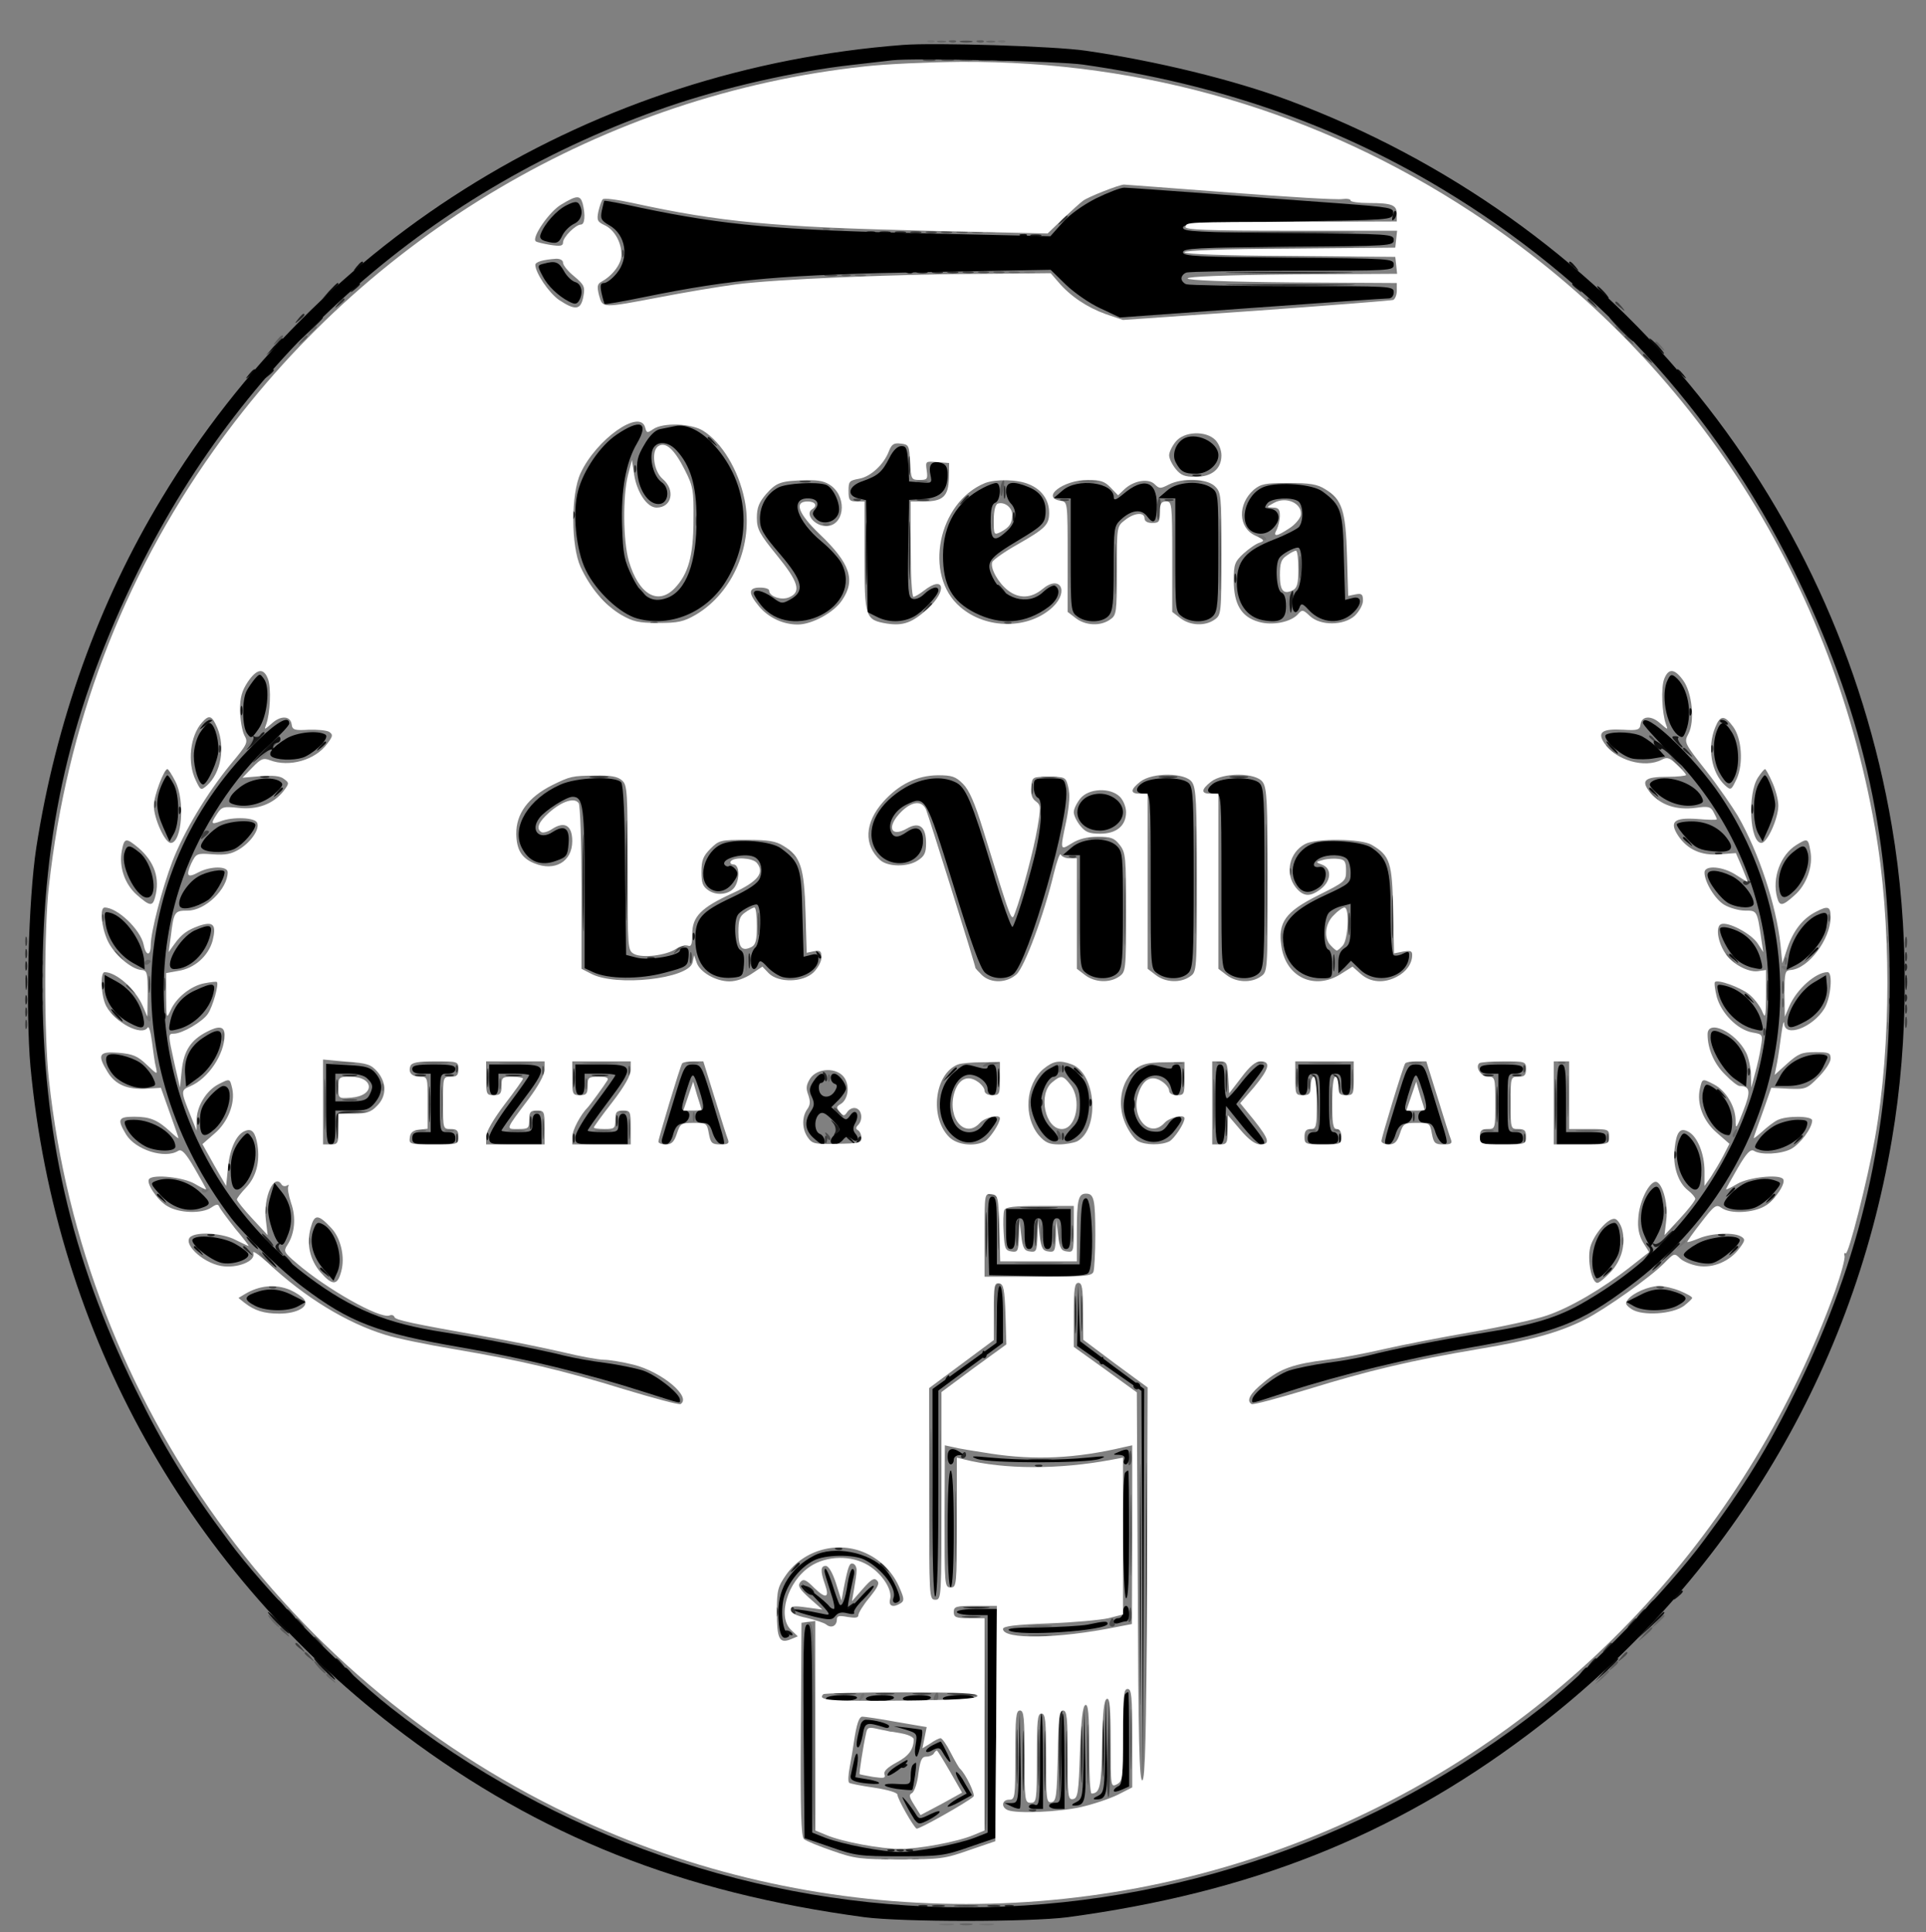 <svg version="1.2" xmlns="http://www.w3.org/2000/svg" viewBox="0 0 626 628" width="626" height="628">
	<rect x="0" y="0" width="626" height="628" fill="#808080" stroke="none"/>
	<style>
		.s0 { opacity: .1;fill: #000000 } 
		.s1 { opacity: .2;fill: #000000 } 
		.s2 { opacity: .3;fill: #000000 } 
		.s3 { opacity: .4;fill: #000000 } 
		.s4 { opacity: .5;fill: #000000 } 
		.s5 { opacity: .6;fill: #000000 } 
		.s6 { opacity: .7;fill: #000000 } 
		.s7 { opacity: .8;fill: #000000 } 
		.s8 { opacity: .9;fill: #000000 } 
		.s9 { fill: #000000 } 
		.s10 { fill: #ffffff } 
	</style>
	<path class="s0" d="m301.8 13.7c0.7 0.3 1.6 0.2 1.9-0.1 0.4-0.3-0.2-0.6-1.3-0.5-1.1 0-1.4 0.3-0.6 0.6zm23 0c0.7 0.3 1.6 0.2 1.9-0.1 0.4-0.3-0.2-0.6-1.3-0.5-1.1 0-1.4 0.3-0.6 0.6zm-53.5 61c0.9 0.2 2.3 0.2 3 0 0.6-0.3-0.1-0.5-1.8-0.5-1.6 0-2.2 0.2-1.2 0.5zm49.5 1c0.6 0.2 1.8 0.2 2.5 0 0.6-0.3 0.1-0.5-1.3-0.5-1.4 0-1.9 0.2-1.2 0.5zm12.5 13c0.9 0.2 2.3 0.2 3 0 0.6-0.3-0.1-0.5-1.8-0.5-1.6 0-2.2 0.2-1.2 0.5zm-50 1c0.9 0.2 2.3 0.2 3 0 0.6-0.3-0.1-0.5-1.8-0.5-1.6 0-2.2 0.2-1.2 0.5zm148.7 70.7c0 0.2 0.8 1 1.8 1.7 1.5 1.3 1.6 1.2 0.3-0.4-1.3-1.6-2.1-2.1-2.1-1.3zm-84.6 20.1c0 9.9 0.2 13.8 0.3 8.7 0.2-5.1 0.2-13.2 0-18-0.1-4.8-0.3-0.6-0.3 9.3zm34 0c0 9.9 0.2 13.8 0.3 8.7 0.2-5.1 0.2-13.2 0-18-0.1-4.8-0.3-0.6-0.3 9.3zm-59.1-11c0 2.2 0.2 3 0.4 1.7 0.2-1.2 0.2-3 0-4-0.3-0.9-0.5 0.1-0.4 2.3zm-58.3 3c1.3 1.4 2.6 2.5 2.8 2.5 0.3 0-0.5-1.1-1.8-2.5-1.3-1.4-2.6-2.5-2.8-2.5-0.3 0 0.5 1.1 1.8 2.5zm173.4 10c0 6.6 0.1 9.2 0.3 5.7 0.2-3.4 0.2-8.8 0-12-0.2-3.1-0.3-0.3-0.3 6.3zm-28.4-8.1c0 0.2 0.7 0.7 1.6 1 0.8 0.3 1.2 0.2 0.9-0.4-0.6-1-2.5-1.4-2.5-0.6zm9.3 22.6c0 2.5 0.2 3.5 0.4 2.2 0.2-1.2 0.2-3.2 0-4.5-0.2-1.2-0.4-0.2-0.4 2.3zm-223.3-2.6c0 0.2 0.8 1 1.8 1.7 1.5 1.3 1.6 1.2 0.3-0.4-1.3-1.6-2.1-2.1-2.1-1.3zm-113.6 46.8l-1.9 2.3 2.3-1.9c2.1-1.8 2.7-2.6 1.9-2.6-0.2 0-1.2 1-2.3 2.2zm3.5 4.5c-1.3 1.6-1.2 1.7 0.4 0.4 0.9-0.7 1.7-1.5 1.7-1.7 0-0.8-0.8-0.3-2.1 1.3zm-31.3 5.1c-0.3 0.5 0.1 0.9 0.9 0.9 0.8 0 1.2-0.4 0.9-0.9-0.3-0.4-0.7-0.8-0.9-0.8-0.2 0-0.6 0.4-0.9 0.8zm293.6 8.2c0 1.4 0.2 1.9 0.5 1.2 0.2-0.6 0.2-1.8 0-2.5-0.3-0.6-0.5-0.1-0.5 1.3zm26.2 27c0 15.7 0.2 22.1 0.3 14.2 0.2-7.8 0.2-20.6 0-28.5-0.1-7.8-0.3-1.4-0.3 14.3zm-117.4-9.6c0 0.2 0.8 1 1.8 1.7 1.5 1.3 1.6 1.2 0.3-0.4-1.3-1.6-2.1-2.1-2.1-1.3zm94.4 20.6c0 10.2 0.2 14.3 0.3 9.2 0.2-5 0.2-13.4 0-18.5-0.1-5-0.3-0.9-0.3 9.3zm-89 1.5c0 6.6 0.1 9.2 0.3 5.7 0.2-3.4 0.2-8.8 0-12-0.2-3.1-0.3-0.3-0.3 6.3zm154.8 6c0 1.6 0.2 2.2 0.5 1.2 0.2-0.9 0.2-2.3 0-3-0.3-0.6-0.5 0.1-0.5 1.8zm196.9 1.1c0 1.1 0.3 1.4 0.6 0.6 0.3-0.7 0.2-1.6-0.1-1.9-0.3-0.4-0.6 0.2-0.5 1.3zm-370.8 7.4c0 2.5 0.2 3.5 0.4 2.2 0.2-1.2 0.2-3.2 0-4.5-0.2-1.2-0.4-0.2-0.4 2.3zm192 0c0 2.5 0.2 3.5 0.4 2.2 0.2-1.2 0.2-3.2 0-4.5-0.2-1.2-0.4-0.2-0.4 2.3zm144.7 1.4c0 0.2 0.7 0.7 1.6 1 0.8 0.3 1.2 0.2 0.9-0.4-0.6-1-2.5-1.4-2.5-0.6zm-531.5 16.6c0.3 0.5 0.8 1 1.1 1 0.2 0 0.4-0.5 0.4-1 0-0.6-0.5-1-1.1-1-0.5 0-0.7 0.4-0.4 1zm565.6 2.6c0 1.1 0.3 1.4 0.6 0.6 0.3-0.7 0.2-1.6-0.1-1.9-0.3-0.4-0.6 0.2-0.5 1.3zm-188.9 36.4c0 1.4 0.2 1.9 0.5 1.2 0.2-0.6 0.2-1.8 0-2.5-0.3-0.6-0.5-0.1-0.5 1.3zm-358.6 17.2c0.3 0.5 1 0.6 1.5 0.3 1.3-0.9 1.1-1.2-0.6-1.2-0.8 0-1.2 0.4-0.9 0.9zm266.7 14.3c0 2.7 0.2 3.8 0.4 2.2 0.2-1.5 0.2-3.7 0-5-0.2-1.2-0.4 0-0.4 2.8zm210.6-1.8c-1.3 1.6-1.2 1.7 0.4 0.4 0.9-0.7 1.7-1.5 1.7-1.7 0-0.8-0.8-0.3-2.1 1.3zm3 5c-1.3 1.6-1.2 1.7 0.4 0.4 0.9-0.7 1.7-1.5 1.7-1.7 0-0.8-0.8-0.3-2.1 1.3zm-4.5 4.5l-1.9 2.3 2.3-1.9c1.2-1.1 2.2-2.1 2.2-2.3 0-0.8-0.8-0.2-2.6 1.9zm-215 18.3c0 5.5 0.1 7.6 0.3 4.7 0.2-2.9 0.2-7.4 0-10-0.2-2.6-0.3-0.2-0.3 5.3zm-21 58.5c0 18.4 0.2 26 0.3 16.7 0.2-9.2 0.2-24.2 0-33.5-0.1-9.2-0.3-1.6-0.3 16.8zm1.8-12.5c0 1.6 0.2 2.2 0.5 1.2 0.2-0.9 0.2-2.3 0-3-0.3-0.6-0.5 0.1-0.5 1.8zm0.2 23.5c0 10.7 0.2 15.1 0.3 9.7 0.2-5.3 0.2-14.1 0-19.5-0.1-5.3-0.3-0.9-0.3 9.8zm-27.8 54.7c-0.6 1.4-0.5 1.5 0.5 0.6 0.7-0.7 1-1.5 0.7-1.8-0.3-0.3-0.9 0.2-1.2 1.2zm26.2 74c1.2 0.2 3 0.2 4 0 0.9-0.3-0.1-0.5-2.3-0.4-2.2 0-3 0.2-1.7 0.4zm13 0c1.2 0.2 3 0.2 4 0 0.9-0.3-0.1-0.5-2.3-0.4-2.2 0-3 0.2-1.7 0.4z"/>
	<path class="s1" d="m304.8 13.7c0.6 0.2 1.8 0.2 2.5 0 0.6-0.3 0.1-0.5-1.3-0.5-1.4 0-1.9 0.2-1.2 0.5zm16 0c0.6 0.2 1.8 0.2 2.5 0 0.6-0.3 0.1-0.5-1.3-0.5-1.4 0-1.9 0.2-1.2 0.5zm-8.5 6c0.9 0.2 2.5 0.2 3.5 0 0.9-0.3 0.1-0.5-1.8-0.5-1.9 0-2.7 0.2-1.7 0.5zm-44.5 55c0.7 0.3 1.6 0.2 1.9-0.1 0.4-0.3-0.2-0.6-1.3-0.5-1.1 0-1.4 0.3-0.6 0.6zm48.5 1c0.9 0.2 2.3 0.2 3 0 0.6-0.3-0.1-0.5-1.8-0.5-1.6 0-2.2 0.2-1.2 0.5zm85.9 5c9.2 0.2 24.5 0.2 34 0 9.5-0.1 2-0.3-16.7-0.3-18.7 0-26.5 0.2-17.3 0.3zm0 3c9.2 0.2 24.5 0.2 34 0 9.5-0.1 2-0.3-16.7-0.3-18.7 0-26.5 0.2-17.3 0.3zm-73.9 5c0.9 0.2 2.3 0.2 3 0 0.6-0.3-0.1-0.5-1.8-0.5-1.6 0-2.2 0.2-1.2 0.5zm-50 1c0.9 0.2 2.3 0.2 3 0 0.6-0.3-0.1-0.5-1.8-0.5-1.6 0-2.2 0.2-1.2 0.5zm-177.4 18c-1.3 1.6-1.2 1.7 0.4 0.4 0.9-0.7 1.7-1.5 1.7-1.7 0-0.8-0.8-0.3-2.1 1.3zm424.1-1.3c0 0.2 0.8 1 1.8 1.7 1.5 1.3 1.6 1.2 0.3-0.4-1.3-1.6-2.1-2.1-2.1-1.3zm13 5c0 0.2 0.8 1 1.8 1.7 1.5 1.3 1.6 1.2 0.3-0.4-1.3-1.6-2.1-2.1-2.1-1.3zm-229.8 43.1c0 1.6 0.2 2.2 0.5 1.2 0.2-0.9 0.2-2.3 0-3-0.3-0.6-0.5 0.1-0.5 1.8zm-9.9 2.2c0.9 0.2 2.3 0.2 3 0 0.6-0.3-0.1-0.5-1.8-0.5-1.6 0-2.2 0.2-1.2 0.5zm53 0c1.5 0.2 3.7 0.2 5 0 1.2-0.2 0-0.4-2.8-0.4-2.7 0-3.8 0.2-2.2 0.4zm34 0c1.5 0.2 3.7 0.2 5 0 1.2-0.2 0-0.4-2.8-0.4-2.7 0-3.8 0.2-2.2 0.4zm-117.5 14c0.7 0.3 1.6 0.2 1.9-0.1 0.4-0.3-0.2-0.6-1.3-0.5-1.1 0-1.4 0.3-0.6 0.6zm254.2 71.7c0 0.2 0.8 1 1.8 1.7 1.5 1.3 1.6 1.2 0.3-0.4-1.3-1.6-2.1-2.1-2.1-1.3zm22.5 5.6c1 1.1 2 2 2.3 2 0.3 0-0.3-0.9-1.3-2-1-1.1-2-2-2.3-2-0.3 0 0.3 0.9 1.3 2zm-8.5 9.4c0 0.2 0.8 1 1.8 1.7 1.5 1.3 1.6 1.2 0.3-0.4-1.3-1.6-2.1-2.1-2.1-1.3zm-181.7 15.3c1.5 0.2 3.7 0.2 5 0 1.2-0.2 0-0.4-2.8-0.4-2.7 0-3.8 0.2-2.2 0.4zm206.7 37.7c0 0.2 0.8 1 1.8 1.7 1.5 1.3 1.6 1.2 0.3-0.4-1.3-1.6-2.1-2.1-2.1-1.3zm19.1 2.2c0 1.1 0.3 1.4 0.6 0.6 0.3-0.7 0.2-1.6-0.1-1.9-0.3-0.4-0.6 0.2-0.5 1.3zm-533.1 0.5c0 0.5 0.5 0.7 1 0.4 0.6-0.3 1-0.8 1-1.1 0-0.2-0.4-0.4-1-0.4-0.5 0-1 0.5-1 1.1zm-11 16.3c0 0.2 0.8 1 1.8 1.7 1.5 1.3 1.6 1.2 0.3-0.4-1.3-1.6-2.1-2.1-2.1-1.3zm36.2 7.6c0 1.4 0.2 1.9 0.5 1.2 0.2-0.6 0.2-1.8 0-2.5-0.3-0.6-0.5-0.1-0.5 1.3zm36.6 8.7c1.8 0.2 4.5 0.2 6 0 1.5-0.2 0-0.4-3.3-0.4-3.3 0-4.5 0.2-2.7 0.4zm28.5 0c2 0.2 5.4 0.2 7.5 0 2-0.2 0.3-0.4-3.8-0.4-4.1 0-5.8 0.2-3.7 0.4zm26 0c2.6 0.2 6.7 0.2 9 0 2.3-0.2 0.2-0.3-4.8-0.3-4.9 0-6.8 0.1-4.2 0.3zm27 0c2.6 0.2 6.8 0.2 9.5 0 2.6-0.2 0.4-0.3-4.8-0.3-5.2 0-7.4 0.1-4.7 0.3zm33 0c0.9 0.2 2.5 0.2 3.5 0 0.9-0.3 0.1-0.5-1.8-0.5-1.9 0-2.7 0.2-1.7 0.5zm96.7 0.3c-1.1 0.8-0.7 0.9 1.5 0.4 3.7-0.8 4.5-1.4 1.9-1.4-1 0-2.6 0.5-3.4 1zm61.8-0.3c0.6 0.2 1.8 0.2 2.5 0 0.6-0.3 0.1-0.5-1.3-0.5-1.4 0-1.9 0.2-1.2 0.5zm14 0c0.7 0.3 1.6 0.2 1.9-0.1 0.4-0.3-0.2-0.6-1.3-0.5-1.1 0-1.4 0.3-0.6 0.6zm13 0c0.7 0.3 1.6 0.2 1.9-0.1 0.4-0.3-0.2-0.6-1.3-0.5-1.1 0-1.4 0.3-0.6 0.6zm17.5 0c2.6 0.2 6.7 0.2 9 0 2.3-0.2 0.2-0.3-4.8-0.3-4.9 0-6.8 0.1-4.2 0.3zm32 0c0.9 0.2 2.5 0.2 3.5 0 0.9-0.3 0.1-0.5-1.8-0.5-1.9 0-2.7 0.2-1.7 0.5zm26 0c2 0.2 5.4 0.2 7.5 0 2-0.2 0.3-0.4-3.8-0.4-4.1 0-5.8 0.2-3.7 0.4zm22.5 0c0.7 0.3 1.6 0.2 1.9-0.1 0.4-0.3-0.2-0.6-1.3-0.5-1.1 0-1.4 0.3-0.6 0.6zm-237.7 4.9c0 1.1 0.3 1.4 0.6 0.6 0.3-0.7 0.2-1.6-0.1-1.9-0.3-0.4-0.6 0.2-0.5 1.3zm-145 3c0 1.1 0.3 1.4 0.6 0.6 0.3-0.7 0.2-1.6-0.1-1.9-0.3-0.4-0.6 0.2-0.5 1.3zm49.7 8.1c0.7 0.3 1.6 0.2 1.9-0.1 0.4-0.3-0.2-0.6-1.3-0.5-1.1 0-1.4 0.3-0.6 0.6zm28 0c0.7 0.3 1.6 0.2 1.9-0.1 0.4-0.3-0.2-0.6-1.3-0.5-1.1 0-1.4 0.3-0.6 0.6zm23.4 1.3c0 1.4 0.2 1.9 0.5 1.2 0.2-0.6 0.2-1.8 0-2.5-0.3-0.6-0.5-0.1-0.5 1.3zm-89.9 4.7c0.9 0.2 2.3 0.2 3 0 0.6-0.3-0.1-0.5-1.8-0.5-1.6 0-2.2 0.2-1.2 0.5zm9.5 0c0.6 0.2 1.8 0.2 2.5 0 0.6-0.3 0.1-0.5-1.3-0.5-1.4 0-1.9 0.2-1.2 0.5zm21 0c1.2 0.2 3.2 0.2 4.5 0 1.2-0.2 0.2-0.4-2.3-0.4-2.5 0-3.5 0.2-2.2 0.4zm28 0c1.2 0.2 3.2 0.2 4.5 0 1.2-0.2 0.2-0.4-2.3-0.4-2.5 0-3.5 0.2-2.2 0.4zm232 0c0.7 0.3 1.6 0.2 1.9-0.1 0.4-0.3-0.2-0.6-1.3-0.5-1.1 0-1.4 0.3-0.6 0.6zm8 0c0.7 0.3 1.6 0.2 1.9-0.1 0.4-0.3-0.2-0.6-1.3-0.5-1.1 0-1.4 0.3-0.6 0.6zm48.5 0c0.9 0.2 2.3 0.2 3 0 0.6-0.3-0.1-0.5-1.8-0.5-1.6 0-2.2 0.2-1.2 0.5zm9.5 0c0.6 0.2 1.8 0.2 2.5 0 0.6-0.3 0.1-0.5-1.3-0.5-1.4 0-1.9 0.2-1.2 0.5zm21 0c1.7 0.2 4.7 0.2 6.5 0 1.7-0.2 0.3-0.4-3.3-0.4-3.6 0-5 0.2-3.2 0.4zm50.7 0.4c-0.4 0.6-0.5 1.2-0.2 1.5 0.2 0.3 0.7-0.2 1-1.1 0.7-1.7 0.1-2-0.8-0.4zm-242.5 20.3c0 0.2 0.9 0.6 2 0.9 1.1 0.3 1.8 0.1 1.4-0.4-0.5-0.9-3.4-1.3-3.4-0.5zm253.9 2.3c-1.3 1.6-1.2 1.7 0.4 0.4 0.9-0.7 1.7-1.5 1.7-1.7 0-0.8-0.8-0.3-2.1 1.3zm-236.6 10.3c0 2.5 0.2 3.5 0.4 2.2 0.2-1.2 0.2-3.2 0-4.5-0.2-1.2-0.4-0.2-0.4 2.3zm6 0.5c0 2.7 0.2 3.8 0.4 2.2 0.2-1.5 0.2-3.7 0-5-0.2-1.2-0.4 0-0.4 2.8zm-244.2 2.1c0 1.1 0.3 1.4 0.6 0.6 0.3-0.7 0.2-1.6-0.1-1.9-0.3-0.4-0.6 0.2-0.5 1.3zm427 0c0 1.1 0.3 1.4 0.6 0.6 0.3-0.7 0.2-1.6-0.1-1.9-0.3-0.4-0.6 0.2-0.5 1.3zm-441.1 5.9c1.3 1.4 2.6 2.5 2.8 2.5 0.3 0-0.5-1.1-1.8-2.5-1.3-1.4-2.6-2.5-2.8-2.5-0.3 0 0.5 1.1 1.8 2.5zm245.3 1.2c3.7 0.2 9.6 0.2 13 0 3.4-0.2 0.4-0.3-6.8-0.3-7.1 0-9.9 0.1-6.2 0.3zm-7.9 7.6c-0.3 0.8-0.3 4.9-0.1 9.3l0.3 7.9 0.2-8.7c0.1-5.8 0.6-8.8 1.5-9.1 0.9-0.4 0.9-0.6-0.1-0.6-0.7-0.1-1.5 0.5-1.8 1.2zm-234.9 108.7c1 1.1 2 2 2.3 2 0.3 0-0.3-0.9-1.3-2-1-1.1-2-2-2.3-2-0.3 0 0.3 0.9 1.3 2zm449.9 0.2l-1.9 2.3 2.3-1.9c1.2-1.1 2.2-2.1 2.2-2.3 0-0.8-0.8-0.2-2.6 1.9zm-218.4 33.5c-0.3 19.4-0.2 34.9 0.3 34.4 0.4-0.4 0.6-16.2 0.5-35.2l-0.3-34.4zm-57.7-33.1c1.6 0.5 1.7 3 1.7 33.9 0 18.4 0.3 33.6 0.8 33.8 0.4 0.3 0.5-14.9 0.2-33.6-0.5-33.3-0.6-34.2-2.5-34.4-1.6-0.1-1.6-0.1-0.2 0.3zm72.5 1.1c1.7 0.2 4.7 0.2 6.5 0 1.7-0.2 0.3-0.4-3.3-0.4-3.6 0-5 0.2-3.2 0.4zm0 3c1.7 0.2 4.7 0.2 6.5 0 1.7-0.2 0.3-0.4-3.3-0.4-3.6 0-5 0.2-3.2 0.4zm185.6 13.5l-1.9 2.3 2.3-1.9c1.2-1.1 2.2-2.1 2.2-2.3 0-0.8-0.8-0.2-2.6 1.9zm-414.4-0.8c0 0.2 0.8 1 1.8 1.7 1.5 1.3 1.6 1.2 0.3-0.4-1.3-1.6-2.1-2.1-2.1-1.3zm197.6 7.1c-0.3 0.8-0.1 1.5 0.4 1.5 0.6 0 1-0.7 1-1.5 0-0.8-0.2-1.5-0.4-1.5-0.2 0-0.6 0.7-1 1.5zm8.7 74.2c0.9 0.2 2.5 0.2 3.5 0 0.9-0.3 0.1-0.5-1.8-0.5-1.9 0-2.7 0.2-1.7 0.5z"/>
	<path class="s2" d="m308.8 13.7c0.7 0.3 1.6 0.2 1.9-0.1 0.4-0.3-0.2-0.6-1.3-0.5-1.1 0-1.4 0.3-0.6 0.6zm9 0c0.7 0.3 1.6 0.2 1.9-0.1 0.4-0.3-0.2-0.6-1.3-0.5-1.1 0-1.4 0.3-0.6 0.6zm-11.5 6c0.9 0.2 2.5 0.2 3.5 0 0.9-0.3 0.1-0.5-1.8-0.5-1.9 0-2.7 0.2-1.7 0.5zm12 0c0.9 0.2 2.5 0.2 3.5 0 0.9-0.3 0.1-0.5-1.8-0.5-1.9 0-2.7 0.2-1.7 0.5zm-7 56c0.9 0.2 2.3 0.2 3 0 0.6-0.3-0.1-0.5-1.8-0.5-1.6 0-2.2 0.2-1.2 0.5zm12 13c0.9 0.2 2.3 0.2 3 0 0.6-0.3-0.1-0.5-1.8-0.5-1.6 0-2.2 0.2-1.2 0.5zm-49.5 1c0.6 0.2 1.8 0.2 2.5 0 0.6-0.3 0.1-0.5-1.3-0.5-1.4 0-1.9 0.2-1.2 0.5zm-183.9 21c-1.3 1.6-1.2 1.7 0.4 0.4 0.9-0.7 1.7-1.5 1.7-1.7 0-0.8-0.8-0.3-2.1 1.3zm8 0c-1.3 1.6-1.2 1.7 0.4 0.4 0.9-0.7 1.7-1.5 1.7-1.7 0-0.8-0.8-0.3-2.1 1.3zm430.1-1.3c0 0.2 0.8 1 1.8 1.7 1.5 1.3 1.6 1.2 0.3-0.4-1.3-1.6-2.1-2.1-2.1-1.3zm-202.6 48c-0.3 0.8-0.4 2.3-0.2 3.3q0.45 1.65 0.9-1.5c0.6-3.4 0.2-4.2-0.7-1.8zm93.7 126.2c0 1.1 0.3 1.4 0.6 0.6 0.3-0.7 0.2-1.6-0.1-1.9-0.3-0.4-0.6 0.2-0.5 1.3zm-386 15c0 1.1 0.3 1.4 0.6 0.6 0.3-0.7 0.2-1.6-0.1-1.9-0.3-0.4-0.6 0.2-0.5 1.3zm561 0c0 1.1 0.3 1.4 0.6 0.6 0.3-0.7 0.2-1.6-0.1-1.9-0.3-0.4-0.6 0.2-0.5 1.3zm-557.1 10.8c0 0.2 0.8 1 1.8 1.7 1.5 1.3 1.6 1.2 0.3-0.4-1.3-1.6-2.1-2.1-2.1-1.3zm542.2 16.6c0 1.4 0.2 1.9 0.5 1.2 0.2-0.6 0.2-1.8 0-2.5-0.3-0.6-0.5-0.1-0.5 1.3zm-235.1 21.6c0 1.1 0.3 1.4 0.6 0.6 0.3-0.7 0.2-1.6-0.1-1.9-0.3-0.4-0.6 0.2-0.5 1.3zm95.2 3.4c0 3 0.2 4.3 0.4 2.7 0.2-1.5 0.2-3.9 0-5.5-0.2-1.5-0.4-0.2-0.4 2.8zm70.1 5.5c0 6 0.1 8.4 0.3 5.2 0.2-3.2 0.2-8.1 0-11-0.2-2.9-0.3-0.3-0.3 5.8zm-141.5-7.8c-1.3 1.6-1.2 1.7 0.4 0.4 0.9-0.7 1.7-1.5 1.7-1.7 0-0.8-0.8-0.3-2.1 1.3zm-224.5 9.8c0 4.9 0.1 7.1 0.3 4.8 0.2-2.3 0.2-6.4 0-9-0.2-2.6-0.3-0.8-0.3 4.2zm18.8-6c0 1.6 0.2 2.2 0.5 1.2 0.2-0.9 0.2-2.3 0-3-0.3-0.6-0.5 0.1-0.5 1.8zm28 0c0 1.6 0.2 2.2 0.5 1.2 0.2-0.9 0.2-2.3 0-3-0.3-0.6-0.5 0.1-0.5 1.8zm300.2 6c0 4.9 0.1 7.1 0.3 4.8 0.2-2.3 0.2-6.4 0-9-0.2-2.6-0.3-0.8-0.3 4.2zm-146.7 10.6c0.4 1.3 0.8 1.8 1.1 1 0.2-0.7-0.1-1.8-0.6-2.3-0.8-0.8-0.9-0.4-0.5 1.3zm-257.6 24.5c0 1.1 0.3 1.4 0.6 0.6 0.3-0.7 0.2-1.6-0.1-1.9-0.3-0.4-0.6 0.2-0.5 1.3zm455 0c0 1.1 0.3 1.4 0.6 0.6 0.3-0.7 0.2-1.6-0.1-1.9-0.3-0.4-0.6 0.2-0.5 1.3zm-238.7 91.9c0 18.7 0.2 26.2 0.3 16.7 0.2-9.5 0.2-24.8 0-34-0.1-9.2-0.3-1.4-0.3 17.3zm8 11c0 10.4 0.2 14.6 0.3 9.2 0.2-5.4 0.2-13.9 0-19-0.1-5.1-0.3-0.7-0.3 9.8zm-219.4 32.9c0 0.2 0.8 1 1.8 1.7 1.5 1.3 1.6 1.2 0.3-0.4-1.3-1.6-2.1-2.1-2.1-1.3zm443.4 1.8l-1.9 2.3 2.3-1.9c2.1-1.8 2.7-2.6 1.9-2.6-0.2 0-1.2 1-2.3 2.2zm-430.9 10.8c1 1.1 2 2 2.3 2 0.3 0-0.3-0.9-1.3-2-1-1.1-2-2-2.3-2-0.3 0 0.3 0.9 1.3 2zm420.4-0.3c-1.3 1.6-1.2 1.7 0.4 0.4 1.6-1.3 2.1-2.1 1.3-2.1-0.2 0-1 0.8-1.7 1.7zm-237.1 63c0.7 0.3 1.6 0.2 1.9-0.1 0.4-0.3-0.2-0.6-1.3-0.5-1.1 0-1.4 0.3-0.6 0.6zm10 0c0.7 0.3 1.6 0.2 1.9-0.1 0.4-0.3-0.2-0.6-1.3-0.5-1.1 0-1.4 0.3-0.6 0.6z"/>
	<path class="s3" d="m312.3 13.7c0.9 0.2 2.5 0.2 3.5 0 0.9-0.3 0.1-0.5-1.8-0.5-1.9 0-2.7 0.2-1.7 0.5zm-12 6c0.9 0.2 2.5 0.2 3.5 0 0.9-0.3 0.1-0.5-1.8-0.5-1.9 0-2.7 0.2-1.7 0.5zm24 0c0.9 0.2 2.5 0.2 3.5 0 0.9-0.3 0.1-0.5-1.8-0.5-1.9 0-2.7 0.2-1.7 0.5zm-18 56c0.9 0.2 2.3 0.2 3 0 0.6-0.3-0.1-0.5-1.8-0.5-1.6 0-2.2 0.2-1.2 0.5zm-104.2 6.9c0 1.1 0.3 1.4 0.6 0.6 0.3-0.7 0.2-1.6-0.1-1.9-0.3-0.4-0.6 0.2-0.5 1.3zm116.2 6.1c0.9 0.2 2.3 0.2 3 0 0.6-0.3-0.1-0.5-1.8-0.5-1.6 0-2.2 0.2-1.2 0.5zm-50 1c0.9 0.2 2.5 0.2 3.5 0 0.9-0.3 0.1-0.5-1.8-0.5-1.9 0-2.7 0.2-1.7 0.5zm107.7 75.8c0 1.9 0.2 3.5 0.4 3.5 0.2 0 0.6-1.6 0.8-3.5 0.2-1.9 0-3.5-0.4-3.5-0.4 0-0.8 1.6-0.8 3.5zm20.4 15c0 10.4 0.2 14.6 0.3 9.2 0.2-5.4 0.2-13.9 0-19-0.1-5.1-0.3-0.7-0.3 9.8zm-34 4.5c0 7.4 0.1 10.5 0.3 6.7 0.2-3.7 0.2-9.7 0-13.5-0.2-3.7-0.3-0.6-0.3 6.8zm59.9-0.5c0 3.3 0.2 4.5 0.4 2.7 0.2-1.8 0.2-4.5 0-6-0.2-1.5-0.4 0-0.4 3.3zm-95.5 18.2c0.7 0.3 1.6 0.2 1.9-0.1 0.4-0.3-0.2-0.6-1.3-0.5-1.1 0-1.4 0.3-0.6 0.6zm-238.9 40c-1.3 1.6-1.2 1.7 0.4 0.4 1.6-1.3 2.1-2.1 1.3-2.1-0.2 0-1 0.8-1.7 1.7zm247.3 13.8c0 1.6 0.2 2.2 0.5 1.2 0.2-0.9 0.2-2.3 0-3-0.3-0.6-0.5 0.1-0.5 1.8zm76.2 29.5c0 16.2 0.2 22.9 0.3 14.7 0.2-8.1 0.2-21.3 0-29.5-0.1-8.1-0.3-1.4-0.3 14.8zm-23 0c0 15.7 0.2 22.1 0.3 14.2 0.2-7.8 0.2-20.6 0-28.5-0.1-7.8-0.3-1.4-0.3 14.3zm-338.3-24.4c0 1.1 0.3 1.4 0.6 0.6 0.3-0.7 0.2-1.6-0.1-1.9-0.3-0.4-0.6 0.2-0.5 1.3zm315.3 34.9c0 9.9 0.2 13.8 0.3 8.7 0.2-5.1 0.2-13.2 0-18-0.1-4.8-0.3-0.6-0.3 9.3zm-119.1 4c0 3.3 0.2 4.5 0.4 2.7 0.2-1.8 0.2-4.5 0-6-0.2-1.5-0.4 0-0.4 3.3zm-26.4 8.2c-1.3 1.7-1.3 1.7 0.6 0.3 1.1-0.8 2.2-1.6 2.4-1.7q0.3-0.3-0.6-0.3c-0.6 0-1.7 0.8-2.4 1.7zm-166.7 11.3c0 1.9 0.2 2.7 0.5 1.7 0.2-0.9 0.2-2.5 0-3.5-0.3-0.9-0.5-0.1-0.5 1.8zm526 1c0 1.9 0.2 2.7 0.5 1.7 0.2-0.9 0.2-2.5 0-3.5-0.3-0.9-0.5-0.1-0.5 1.8zm-538.2-0.6c0 0.2 0.8 1 1.8 1.7 1.5 1.3 1.6 1.2 0.3-0.4-1.3-1.6-2.1-2.1-2.1-1.3zm64.4 38.6c0 7.4 0.1 10.5 0.3 6.7 0.2-3.7 0.2-9.7 0-13.5-0.2-3.7-0.3-0.6-0.3 6.8zm70.8-11c0 1.4 0.2 1.9 0.5 1.2 0.2-0.6 0.2-1.8 0-2.5-0.3-0.6-0.5-0.1-0.5 1.3zm28 0c0 1.4 0.2 1.9 0.5 1.2 0.2-0.6 0.2-1.8 0-2.5-0.3-0.6-0.5-0.1-0.5 1.3zm190.2 11c0 7.4 0.1 10.5 0.3 6.7 0.2-3.7 0.2-9.7 0-13.5-0.2-3.7-0.3-0.6-0.3 6.8zm38-0.5c0 4.9 0.1 7.1 0.3 4.8 0.2-2.3 0.2-6.4 0-9-0.2-2.6-0.3-0.8-0.3 4.2zm-320.6-0.8c1.2 0.2 3 0.2 4 0 0.9-0.3-0.1-0.5-2.3-0.4-2.2 0-3 0.2-1.7 0.4zm159.2 2.7c0 0.2 0.8 1 1.8 1.7 1.5 1.3 1.6 1.2 0.3-0.4-1.3-1.6-2.1-2.1-2.1-1.3zm-94.7 6.6c0 3 0.2 4.3 0.4 2.7 0.2-1.5 0.2-3.9 0-5.5-0.2-1.5-0.4-0.2-0.4 2.8zm28 0c0 3 0.2 4.3 0.4 2.7 0.2-1.5 0.2-3.9 0-5.5-0.2-1.5-0.4-0.2-0.4 2.8zm64.3 2.3c0.3 1 0.9 1.5 1.2 1.2 0.3-0.3 0-1.1-0.7-1.8-1-0.9-1.1-0.8-0.5 0.6zm253.6 0.7c0 1.4 0.2 1.9 0.5 1.2 0.2-0.6 0.2-1.8 0-2.5-0.3-0.6-0.5-0.1-0.5 1.3zm-197.8 30c0 5.8 0.1 8.1 0.3 5.2 0.2-2.8 0.2-7.6 0-10.5-0.2-2.8-0.3-0.5-0.3 5.3zm17.9 1.5c0 2.7 0.2 3.8 0.4 2.2 0.2-1.5 0.2-3.7 0-5-0.2-1.2-0.4 0-0.4 2.8zm6-0.5c0 2.5 0.2 3.5 0.4 2.2 0.2-1.2 0.2-3.2 0-4.5-0.2-1.2-0.4-0.2-0.4 2.3zm-260.5 17.7c0.7 0.3 1.6 0.2 1.9-0.1 0.4-0.3-0.2-0.6-1.3-0.5-1.1 0-1.4 0.3-0.6 0.6zm451 0c0.7 0.3 1.6 0.2 1.9-0.1 0.4-0.3-0.2-0.6-1.3-0.5-1.1 0-1.4 0.3-0.6 0.6zm-171.9 55.1c-0.3 2-0.2 2.9 0.4 2.3 0.5-0.5 0.7-1.9 0.5-3.2-0.3-2-0.5-1.9-0.9 0.9zm0.5 25.2c0 11.8 0.2 16.7 0.3 10.7 0.2-5.9 0.2-15.5 0-21.5-0.1-5.9-0.3-1-0.3 10.8zm-0.5 25.8c-0.3 2-0.2 2.9 0.4 2.3 0.5-0.5 0.7-1.9 0.5-3.2-0.3-2-0.5-1.9-0.9 0.9zm-6.2 2.5c-0.3 0.8 0.1 1.4 0.8 1.4 0.7 0 1.1-0.6 0.8-1.4-0.3-0.7-0.6-1.3-0.8-1.3-0.2 0-0.5 0.6-0.8 1.3zm-261.7 10.1c0 0.2 0.8 1 1.8 1.7 1.5 1.3 1.6 1.2 0.3-0.4-1.3-1.6-2.1-2.1-2.1-1.3zm427.9 1.3c-1.3 1.6-1.2 1.7 0.4 0.4 1.6-1.3 2.1-2.1 1.3-2.1-0.2 0-1 0.8-1.7 1.7zm-159.5 26.8c0 8.8 0.2 12.3 0.3 7.7 0.2-4.6 0.2-11.8 0-16-0.1-4.2-0.3-0.5-0.3 8.3zm-76.6 39.2c1.2 0.2 3 0.2 4 0 0.9-0.3-0.1-0.5-2.3-0.4-2.2 0-3 0.2-1.7 0.4z"/>
	<path class="s4" d="m301.3 75.7c0.9 0.2 2.3 0.2 3 0 0.6-0.3-0.1-0.5-1.8-0.5-1.6 0-2.2 0.2-1.2 0.5zm100.9 0c9.2 0.2 24.5 0.2 34 0 9.5-0.1 2-0.3-16.7-0.3-18.7 0-26.5 0.2-17.3 0.3zm-88.9 13c0.9 0.2 2.3 0.2 3 0 0.6-0.3-0.1-0.5-1.8-0.5-1.6 0-2.2 0.2-1.2 0.5zm211.7 9.7c0 0.2 0.8 1 1.8 1.7 1.5 1.3 1.6 1.2 0.3-0.4-1.3-1.6-2.1-2.1-2.1-1.3zm-264.7 58.3c0.9 0.2 2.3 0.2 3 0 0.6-0.3-0.1-0.5-1.8-0.5-1.6 0-2.2 0.2-1.2 0.5zm17.5 6c0.7 0.3 1.6 0.2 1.9-0.1 0.4-0.3-0.2-0.6-1.3-0.5-1.1 0-1.4 0.3-0.6 0.6zm20.5 0c0.9 0.2 2.5 0.2 3.5 0 0.9-0.3 0.1-0.5-1.8-0.5-1.9 0-2.7 0.2-1.7 0.5zm46.5 0c0.6 0.2 1.8 0.2 2.5 0 0.6-0.3 0.1-0.5-1.3-0.5-1.4 0-1.9 0.2-1.2 0.5zm34 0c0.6 0.2 1.8 0.2 2.5 0 0.6-0.3 0.1-0.5-1.3-0.5-1.4 0-1.9 0.2-1.2 0.5zm-152.6 6.8c0 1.6 0.2 2.2 0.5 1.2 0.2-0.9 0.2-2.3 0-3-0.3-0.6-0.5 0.1-0.5 1.8zm-14.4 33.2c0.7 0.3 1.6 0.2 1.9-0.1 0.4-0.3-0.2-0.6-1.3-0.5-1.1 0-1.4 0.3-0.6 0.6zm324.2 36.7c0 0.2 0.8 1 1.8 1.7 1.5 1.3 1.6 1.2 0.3-0.4-1.3-1.6-2.1-2.1-2.1-1.3zm-470.4 32.2c-0.5 1.4-0.4 1.5 0.9 0.4 1.7-1.4 1.9-2 0.6-2-0.5 0-1.2 0.7-1.5 1.6zm282.2 7.1c0.7 0.3 1.6 0.2 1.9-0.1 0.4-0.3-0.2-0.6-1.3-0.5-1.1 0-1.4 0.3-0.6 0.6zm-339.6 27.3c0 1.4 0.2 1.9 0.5 1.2 0.2-0.6 0.2-1.8 0-2.5-0.3-0.6-0.5-0.1-0.5 1.3zm611 0.5c0 1.6 0.2 2.2 0.5 1.2 0.2-0.9 0.2-2.3 0-3-0.3-0.6-0.5 0.1-0.5 1.8zm-395 5c0 1.6 0.2 2.2 0.5 1.2 0.2-0.9 0.2-2.3 0-3-0.3-0.6-0.5 0.1-0.5 1.8zm-175.9 8.5c0 2.5 0.2 3.5 0.4 2.2 0.2-1.2 0.2-3.2 0-4.5-0.2-1.2-0.4-0.2-0.4 2.3zm570.9 12.5c0 1.6 0.2 2.2 0.5 1.2 0.2-0.9 0.2-2.3 0-3-0.3-0.6-0.5 0.1-0.5 1.8zm-611 0.5c0 1.4 0.2 1.9 0.5 1.2 0.2-0.6 0.2-1.8 0-2.5-0.3-0.6-0.5-0.1-0.5 1.3zm564.9 2.6c0 1.1 0.3 1.4 0.6 0.6 0.3-0.7 0.2-1.6-0.1-1.9-0.3-0.4-0.6 0.2-0.5 1.3zm-425 12c0 1.1 0.3 1.4 0.6 0.6 0.3-0.7 0.2-1.6-0.1-1.9-0.3-0.4-0.6 0.2-0.5 1.3zm347 0c0 1.1 0.3 1.4 0.6 0.6 0.3-0.7 0.2-1.6-0.1-1.9-0.3-0.4-0.6 0.2-0.5 1.3zm-69.9 4.9c0 1.6 0.2 2.2 0.5 1.2 0.2-0.9 0.2-2.3 0-3-0.3-0.6-0.5 0.1-0.5 1.8zm-277 17.5c0 1.4 0.2 1.9 0.5 1.2 0.2-0.6 0.2-1.8 0-2.5-0.3-0.6-0.5-0.1-0.5 1.3zm347 0c0 1.4 0.2 1.9 0.5 1.2 0.2-0.6 0.2-1.8 0-2.5-0.3-0.6-0.5-0.1-0.5 1.3zm-227.1 0.6c0 1.1 0.3 1.4 0.6 0.6 0.3-0.7 0.2-1.6-0.1-1.9-0.3-0.4-0.6 0.2-0.5 1.3zm62.3 26.8c-0.3 0.8-0.4 3.1-0.2 5.2 0.3 3.6 0.4 3.5 0.8-1.4 0.5-5.3 0.4-6.3-0.6-3.8zm6 0c-0.3 0.8-0.4 3.1-0.2 5.2 0.3 3.6 0.4 3.5 0.8-1.4 0.5-5.3 0.4-6.3-0.6-3.8zm-23.1 128.3c1.5 0.2 3.7 0.2 5 0 1.2-0.2 0-0.4-2.8-0.4-2.7 0-3.8 0.2-2.2 0.4zm-211.3 6.7c0 0.2 0.8 1 1.8 1.7 1.5 1.3 1.6 1.2 0.3-0.4-1.3-1.6-2.1-2.1-2.1-1.3zm-6 2c0 0.2 0.8 1 1.8 1.7 1.5 1.3 1.6 1.2 0.3-0.4-1.3-1.6-2.1-2.1-2.1-1.3zm175.8 16.3c1.8 0.2 4.5 0.2 6 0 1.5-0.2 0-0.4-3.3-0.4-3.3 0-4.5 0.2-2.7 0.4zm13.5 0c1.5 0.2 3.7 0.2 5 0 1.2-0.2 0-0.4-2.8-0.4-2.7 0-3.8 0.2-2.2 0.4zm12 0c1.5 0.2 3.7 0.2 5 0 1.2-0.2 0-0.4-2.8-0.4-2.7 0-3.8 0.2-2.2 0.4zm10.7-0.1c3.5 0.7 9.8 0.9 9.4 0.2-0.3-0.5-2.9-0.7-5.7-0.7-2.9 0.1-4.5 0.3-3.7 0.5zm52 18.1c-0.3 8.9-0.2 15.9 0.3 15.4 0.4-0.4 0.6-7.7 0.5-16.2l-0.3-15.4zm-6.6 1.8c0 8.8 0.2 12.3 0.3 7.7 0.2-4.6 0.2-11.8 0-16-0.1-4.2-0.3-0.5-0.3 8.3zm-18.6 18.2c0.7 0.3 1.6 0.2 1.9-0.1 0.4-0.3-0.2-0.6-1.3-0.5-1.1 0-1.4 0.3-0.6 0.6zm-24 31c1.7 0.2 4.7 0.2 6.5 0 1.7-0.2 0.3-0.4-3.3-0.4-3.6 0-5 0.2-3.2 0.4z"/>
	<path class="s5" d="m344.9 71.7c-1.3 1.6-1.2 1.7 0.4 0.4 0.9-0.7 1.7-1.5 1.7-1.7 0-0.8-0.8-0.3-2.1 1.3zm-48.6 4c0.9 0.2 2.3 0.2 3 0 0.6-0.3-0.1-0.5-1.8-0.5-1.6 0-2.2 0.2-1.2 0.5zm12 13c0.9 0.2 2.3 0.2 3 0 0.6-0.3-0.1-0.5-1.8-0.5-1.6 0-2.2 0.2-1.2 0.5zm-198.4 10c-1.3 1.6-1.2 1.7 0.4 0.4 0.9-0.7 1.7-1.5 1.7-1.7 0-0.8-0.8-0.3-2.1 1.3zm406.1-1.3c0 0.2 0.8 1 1.8 1.7 1.5 1.3 1.6 1.2 0.3-0.4-1.3-1.6-2.1-2.1-2.1-1.3zm18 18c0 0.2 0.8 1 1.8 1.7 1.5 1.3 1.6 1.2 0.3-0.4-1.3-1.6-2.1-2.1-2.1-1.3zm-327.9 37.2c0 1.1 0.3 1.4 0.6 0.6 0.3-0.7 0.2-1.6-0.1-1.9-0.3-0.4-0.6 0.2-0.5 1.3zm120.1 7.4c0 1.9 0.2 2.7 0.5 1.7 0.2-0.9 0.2-2.5 0-3.5-0.3-0.9-0.5-0.1-0.5 1.8zm-25.3 37.7c-1.3 1.6-1.2 1.7 0.4 0.4 1.6-1.3 2.1-2.1 1.3-2.1-0.2 0-1 0.8-1.7 1.7zm-229.8 45.9c0 1.1 0.3 1.4 0.6 0.6 0.3-0.7 0.2-1.6-0.1-1.9-0.3-0.4-0.6 0.2-0.5 1.3zm485 0c0 1.1 0.3 1.4 0.6 0.6 0.3-0.7 0.2-1.6-0.1-1.9-0.3-0.4-0.6 0.2-0.5 1.3zm10.5 43.6c0.3 0.5 1 0.6 1.5 0.3 1.3-0.9 1.1-1.2-0.6-1.2-0.8 0-1.2 0.4-0.9 0.9zm-558.4 22.8c0 1.4 0.2 1.9 0.5 1.2 0.2-0.6 0.2-1.8 0-2.5-0.3-0.6-0.5-0.1-0.5 1.3zm611 1c0 1.4 0.2 1.9 0.5 1.2 0.2-0.6 0.2-1.8 0-2.5-0.3-0.6-0.5-0.1-0.5 1.3zm-44.9 11c0 3 0.2 4.3 0.4 2.7 0.2-1.5 0.2-3.9 0-5.5-0.2-1.5-0.4-0.2-0.4 2.8zm44.9 6c0 1.4 0.2 1.9 0.5 1.2 0.2-0.6 0.2-1.8 0-2.5-0.3-0.6-0.5-0.1-0.5 1.3zm-611 1c0 1.4 0.2 1.9 0.5 1.2 0.2-0.6 0.2-1.8 0-2.5-0.3-0.6-0.5-0.1-0.5 1.3zm336.9 18.6c0 1.1 0.3 1.4 0.6 0.6 0.3-0.7 0.2-1.6-0.1-1.9-0.3-0.4-0.6 0.2-0.5 1.3zm76.2 2.9c0 2.7 0.2 3.8 0.4 2.2 0.2-1.5 0.2-3.7 0-5-0.2-1.2-0.4 0-0.4 2.8zm-312 3c0 2.2 0.2 3 0.4 1.7 0.2-1.2 0.2-3 0-4-0.3-0.9-0.5 0.1-0.4 2.3zm349.9 9.5c0 1.4 0.2 1.9 0.5 1.2 0.2-0.6 0.2-1.8 0-2.5-0.3-0.6-0.5-0.1-0.5 1.3zm-114.1 6.6c0 1.1 0.3 1.4 0.6 0.6 0.3-0.7 0.2-1.6-0.1-1.9-0.3-0.4-0.6 0.2-0.5 1.3zm6.3 57.4c0 5.2 0.1 7.4 0.3 4.7 0.2-2.6 0.2-6.8 0-9.5-0.2-2.6-0.3-0.4-0.3 4.8zm21.1 87.5c0 34.6 0.1 48.7 0.2 31.2 0.2-17.5 0.2-45.9 0-63-0.1-17.2-0.2-2.9-0.2 31.8zm-86.5-6.1c0 0.2 0.8 1 1.8 1.7 1.5 1.3 1.6 1.2 0.3-0.4-1.3-1.6-2.1-2.1-2.1-1.3zm-29 14.5c0 0.6 0.4 1.3 1 1.6 0.6 0.3 0.7-0.1 0.4-0.9-0.7-1.8-1.4-2.1-1.4-0.7zm-161 3.5c0 0.2 0.8 1 1.8 1.7 1.5 1.3 1.6 1.2 0.3-0.4-1.3-1.6-2.1-2.1-2.1-1.3zm433.9 1.3c-1.3 1.6-1.2 1.7 0.4 0.4 0.9-0.7 1.7-1.5 1.7-1.7 0-0.8-0.8-0.3-2.1 1.3zm-8 8c-1.3 1.6-1.2 1.7 0.4 0.4 1.6-1.3 2.1-2.1 1.3-2.1-0.2 0-1 0.8-1.7 1.7zm-191.5 35.3c0 8 0.2 11.2 0.3 7.2 0.2-3.9 0.2-10.5 0-14.5-0.1-3.9-0.3-0.7-0.3 7.3zm7 0.5c0 8.2 0.2 11.5 0.3 7.2 0.2-4.3 0.2-11 0-15-0.1-4-0.3-0.5-0.3 7.8zm9 1c0 8.8 0.2 12.3 0.3 7.7 0.2-4.6 0.2-11.8 0-16-0.1-4.2-0.3-0.5-0.3 8.3zm-43.1 47.2c0.9 0.2 2.5 0.2 3.5 0 0.9-0.3 0.1-0.5-1.8-0.5-1.9 0-2.7 0.2-1.7 0.5zm18 0c0.9 0.2 2.5 0.2 3.5 0 0.9-0.3 0.1-0.5-1.8-0.5-1.9 0-2.7 0.2-1.7 0.5z"/>
	<path class="s6" d="m291.3 75.7c0.9 0.2 2.3 0.2 3 0 0.6-0.3-0.1-0.5-1.8-0.5-1.6 0-2.2 0.2-1.2 0.5zm12 13c0.9 0.2 2.3 0.2 3 0 0.6-0.3-0.1-0.5-1.8-0.5-1.6 0-2.2 0.2-1.2 0.5zm99 0c9.2 0.2 24.2 0.2 33.5 0 9.2-0.1 1.6-0.3-16.8-0.3-18.4 0-26 0.2-16.7 0.3zm-0.1 4c9.2 0.2 24.5 0.2 34 0 9.5-0.1 2-0.3-16.7-0.3-18.7 0-26.5 0.2-17.3 0.3zm-305.3 11c-1.3 1.6-1.2 1.7 0.4 0.4 1.6-1.3 2.1-2.1 1.3-2.1-0.2 0-1 0.8-1.7 1.7zm198.4 47.8c0 2.7 0.2 3.8 0.4 2.2 0.2-1.5 0.2-3.7 0-5-0.2-1.2-0.4 0-0.4 2.8zm92.5 3.2c0.6 0.2 1.8 0.2 2.5 0 0.6-0.3 0.1-0.5-1.3-0.5-1.4 0-1.9 0.2-1.2 0.5zm-74.9 8c-1.3 1.6-1.2 1.7 0.4 0.4 1.6-1.3 2.1-2.1 1.3-2.1-0.2 0-1 0.8-1.7 1.7zm-17.5 16.3c0 8.5 0.2 12 0.3 7.7 0.2-4.2 0.2-11.2 0-15.5-0.1-4.2-0.3-0.7-0.3 7.8zm251.6 64.4c0 0.2 0.8 1 1.8 1.7 1.5 1.3 1.6 1.2 0.3-0.4-1.3-1.6-2.1-2.1-2.1-1.3zm-462.2 9.3c0.6 0.2 1.8 0.2 2.5 0 0.6-0.3 0.1-0.5-1.3-0.5-1.4 0-1.9 0.2-1.2 0.5zm107.5 0c1.5 0.2 3.7 0.2 5 0 1.2-0.2 0-0.4-2.8-0.4-2.7 0-3.8 0.2-2.2 0.4zm146.5 0c1.2 0.2 3.2 0.2 4.5 0 1.2-0.2 0.2-0.4-2.3-0.4-2.5 0-3.5 0.2-2.2 0.4zm38.5 0c1.5 0.2 3.7 0.2 5 0 1.2-0.2 0-0.4-2.8-0.4-2.7 0-3.8 0.2-2.2 0.4zm23 0c1.5 0.2 3.7 0.2 5 0 1.2-0.2 0-0.4-2.8-0.4-2.7 0-3.8 0.2-2.2 0.4zm-196.9 30.3c0 14.6 0.2 20.5 0.3 13.2 0.2-7.2 0.2-19.2 0-26.5-0.1-7.2-0.3-1.3-0.3 13.3zm354.4-5.3c0.7 0.3 1.6 0.2 1.9-0.1 0.4-0.3-0.2-0.6-1.3-0.5-1.1 0-1.4 0.3-0.6 0.6zm-105.4 20.3c0 6.3 0.1 8.9 0.3 5.7 0.2-3.1 0.2-8.3 0-11.5-0.2-3.1-0.3-0.5-0.3 5.8zm-14.1 2.5c0 3.3 0.2 4.5 0.4 2.7 0.2-1.8 0.2-4.5 0-6-0.2-1.5-0.4 0-0.4 3.3zm-227.5 11.2c0.7 0.3 1.6 0.2 1.9-0.1 0.4-0.3-0.2-0.6-1.3-0.5-1.1 0-1.4 0.3-0.6 0.6zm-202.6 2.3c0 1.4 0.2 1.9 0.5 1.2 0.2-0.6 0.2-1.8 0-2.5-0.3-0.6-0.5-0.1-0.5 1.3zm610.9 0.6c0 1.1 0.3 1.4 0.6 0.6 0.3-0.7 0.2-1.6-0.1-1.9-0.3-0.4-0.6 0.2-0.5 1.3zm-610.9 10.4c0 1.4 0.2 1.9 0.5 1.2 0.2-0.6 0.2-1.8 0-2.5-0.3-0.6-0.5-0.1-0.5 1.3zm610.9-0.4c0 1.1 0.3 1.4 0.6 0.6 0.3-0.7 0.2-1.6-0.1-1.9-0.3-0.4-0.6 0.2-0.5 1.3zm-220.8 26.9c0 3.3 0.2 4.5 0.4 2.7 0.2-1.8 0.2-4.5 0-6-0.2-1.5-0.4 0-0.4 3.3zm107.1 7.5c0 7.4 0.1 10.5 0.3 6.7 0.2-3.7 0.2-9.7 0-13.5-0.2-3.7-0.3-0.6-0.3 6.8zm62.7-10.4c0 1.1 0.3 1.4 0.6 0.6 0.3-0.7 0.2-1.6-0.1-1.9-0.3-0.4-0.6 0.2-0.5 1.3zm-300.4 1.5c0.4 1.3 0.8 1.8 1.1 1 0.2-0.7-0.1-1.8-0.6-2.3-0.8-0.8-0.9-0.4-0.5 1.3zm-155.9-0.4c1.2 0.2 3 0.2 4 0 0.9-0.3-0.1-0.5-2.3-0.4-2.2 0-3 0.2-1.7 0.4zm23.5 0c0.9 0.2 2.3 0.2 3 0 0.6-0.3-0.1-0.5-1.8-0.5-1.6 0-2.2 0.2-1.2 0.5zm9.5 0c0.6 0.2 1.8 0.2 2.5 0 0.6-0.3 0.1-0.5-1.3-0.5-1.4 0-1.9 0.2-1.2 0.5zm20 0c1.2 0.2 3.2 0.2 4.5 0 1.2-0.2 0.2-0.4-2.3-0.4-2.5 0-3.5 0.2-2.2 0.4zm28 0c1.2 0.2 3.2 0.2 4.5 0 1.2-0.2 0.2-0.4-2.3-0.4-2.5 0-3.5 0.2-2.2 0.4zm233.9 0c0.7 0.5 1.4 4.3 1.6 9.8l0.3 9v-9.4c-0.1-7.5-0.4-9.5-1.6-9.8-1.1-0.3-1.2-0.2-0.3 0.4zm7 0c0.6 0.4 1.3 2.2 1.6 3.8 0.4 2.7 0.5 2.7 0.3-0.4 0-2.1-0.7-3.6-1.6-3.8-1-0.3-1.1-0.2-0.3 0.4zm48.6 0c0.9 0.2 2.3 0.2 3 0 0.6-0.3-0.1-0.5-1.8-0.5-1.6 0-2.2 0.2-1.2 0.5zm9.5 0c0.6 0.2 1.8 0.2 2.5 0 0.6-0.3 0.1-0.5-1.3-0.5-1.4 0-1.9 0.2-1.2 0.5zm-382.4 12.7c-0.3 0.8-0.4 3.1-0.1 5.2 0.3 3.7 0.4 3.7 0.5-0.8l0.2-4.7 4.8-0.4 4.7-0.3-4.8-0.2c-3.3-0.1-4.9 0.2-5.3 1.2zm288.9 3.6c0 3 0.2 4.3 0.4 2.7 0.2-1.5 0.2-3.9 0-5.5-0.2-1.5-0.4-0.2-0.4 2.8zm-226.1-1c0 1.9 0.2 2.7 0.5 1.7 0.2-0.9 0.2-2.5 0-3.5-0.3-0.9-0.5-0.1-0.5 1.8zm28-0.5c0 1.6 0.2 2.2 0.5 1.2 0.2-0.9 0.2-2.3 0-3-0.3-0.6-0.5 0.1-0.5 1.8zm343.9 11.1c0 1.1 0.3 1.4 0.6 0.6 0.3-0.7 0.2-1.6-0.1-1.9-0.3-0.4-0.6 0.2-0.5 1.3zm-223.7 25.9c0 6.6 0.1 9.2 0.3 5.7 0.2-3.4 0.2-8.8 0-12-0.2-3.1-0.3-0.3-0.3 6.3zm12.4-8.8c2.9 0.2 7.4 0.2 10 0 2.6-0.2 0.2-0.3-5.3-0.3-5.5 0-7.6 0.1-4.7 0.3zm-265 9c0.7 0.3 1.6 0.2 1.9-0.1 0.4-0.3-0.2-0.6-1.3-0.5-1.1 0-1.4 0.3-0.6 0.6zm18.7 1.3c1 1.1 2 2 2.3 2 0.3 0-0.3-0.9-1.3-2-1-1.1-2-2-2.3-2-0.3 0 0.3 0.9 1.3 2zm472.3-1.3c0.7 0.3 1.6 0.2 1.9-0.1 0.4-0.3-0.2-0.6-1.3-0.5-1.1 0-1.4 0.3-0.6 0.6zm-479.8 3.7c0 0.2 0.8 1 1.8 1.7 1.5 1.3 1.6 1.2 0.3-0.4-1.3-1.6-2.1-2.1-2.1-1.3zm233.5 67.6c-0.3 0.5-0.1 1 0.4 1 0.6 0 1.1-0.5 1.1-1 0-0.6-0.2-1-0.4-1-0.3 0-0.8 0.4-1.1 1zm22.3 1.7c1.7 0.2 4.7 0.2 6.5 0 1.7-0.2 0.3-0.4-3.3-0.4-3.6 0-5 0.2-3.2 0.4zm2 2c0.7 0.3 1.6 0.2 1.9-0.1 0.4-0.3-0.2-0.6-1.3-0.5-1.1 0-1.4 0.3-0.6 0.6zm-65 27c0.7 0.3 1.6 0.2 1.9-0.1 0.4-0.3-0.2-0.6-1.3-0.5-1.1 0-1.4 0.3-0.6 0.6zm41.9 19c1.8 0.2 5 0.2 7 0 2.1-0.2 0.7-0.4-3.2-0.4-3.8 0-5.5 0.2-3.8 0.4zm-220.7 0.7c0 0.2 0.8 1 1.8 1.7 1.5 1.3 1.6 1.2 0.3-0.4-1.3-1.6-2.1-2.1-2.1-1.3zm439.9 1.3c-1.3 1.6-1.2 1.7 0.4 0.4 0.9-0.7 1.7-1.5 1.7-1.7 0-0.8-0.8-0.3-2.1 1.3zm-188.5 32.6c-0.2 0.7-0.3 7.4-0.2 14.8l0.3 13.4 0.5-14.8c0.3-8.1 0.4-14.7 0.2-14.7-0.1 0-0.5 0.6-0.8 1.3zm-5 15.2c0 8.8 0.2 12.3 0.3 7.7 0.2-4.6 0.2-11.8 0-16-0.1-4.2-0.3-0.5-0.3 8.3zm-47.6 29.2c0.7 0.3 1.6 0.2 1.9-0.1 0.4-0.3-0.2-0.6-1.3-0.5-1.1 0-1.4 0.3-0.6 0.6zm7 18c0.6 0.2 1.8 0.2 2.5 0 0.6-0.3 0.1-0.5-1.3-0.5-1.4 0-1.9 0.2-1.2 0.5zm28 0c0.6 0.2 1.8 0.2 2.5 0 0.6-0.3 0.1-0.5-1.3-0.5-1.4 0-1.9 0.2-1.2 0.5z"/>
	<path class="s7" d="m286.3 75.7c0.9 0.2 2.3 0.2 3 0 0.6-0.3-0.1-0.5-1.8-0.5-1.6 0-2.2 0.2-1.2 0.5zm49 1c0.9 0.2 2.3 0.2 3 0 0.6-0.3-0.1-0.5-1.8-0.5-1.6 0-2.2 0.2-1.2 0.5zm-37 12c0.9 0.2 2.3 0.2 3 0 0.6-0.3-0.1-0.5-1.8-0.5-1.6 0-2.2 0.2-1.2 0.5zm-68.3 53.7c0 0.2 0.8 1 1.8 1.7 1.5 1.3 1.6 1.2 0.3-0.4-1.3-1.6-2.1-2.1-2.1-1.3zm51.4 37.6c0 9.1 0.2 12.8 0.3 8.2 0.2-4.5 0.2-11.9 0-16.5-0.1-4.5-0.3-0.8-0.3 8.3zm-95.3-12.4c0 1.1 0.3 1.4 0.6 0.6 0.3-0.7 0.2-1.6-0.1-1.9-0.3-0.4-0.6 0.2-0.5 1.3zm143.1 0.4c0 1.4 0.2 1.9 0.5 1.2 0.2-0.6 0.2-1.8 0-2.5-0.3-0.6-0.5-0.1-0.5 1.3zm72 20c0 1.4 0.2 1.9 0.5 1.2 0.2-0.6 0.2-1.8 0-2.5-0.3-0.6-0.5-0.1-0.5 1.3zm18.2 5.4c-0.3 0.8-0.4 2.7-0.2 4.3 0.3 2.3 0.5 2 0.9-1.5 0.5-4.3 0.2-5.3-0.7-2.8zm-334.9 45.6c-0.4 0.6-1.2 0.7-1.8 0.4-0.7-0.4-0.9-0.3-0.4 0.1 0.4 0.5-0.3 2-1.5 3.4-1.3 1.4-0.6 1 1.5-0.8 2-1.9 3.7-3.6 3.7-3.8 0-0.7-0.9-0.2-1.5 0.7zm460.2 2.2c1.9 2.1 3.1 2.5 1.4 0.5-0.6-0.8-0.9-1.6-0.6-1.9 0.3-0.2-0.2-0.5-1-0.5-1.3 0-1.3 0.3 0.2 1.9zm24.5 21.8c0 1.4 0.2 1.9 0.5 1.2 0.2-0.6 0.2-1.8 0-2.5-0.3-0.6-0.5-0.1-0.5 1.3zm-511.1 0.6c0 1.1 0.3 1.4 0.6 0.6 0.3-0.7 0.2-1.6-0.1-1.9-0.3-0.4-0.6 0.2-0.5 1.3zm131.3 23.4c0 14 0.2 19.8 0.3 12.7 0.2-7 0.2-18.4 0-25.5-0.1-7-0.3-1.2-0.3 12.8zm148.8-23c0 1.4 0.2 1.9 0.5 1.2 0.2-0.6 0.2-1.8 0-2.5-0.3-0.6-0.5-0.1-0.5 1.3zm-113.1 40.6c0 1.1 0.3 1.4 0.6 0.6 0.3-0.7 0.2-1.6-0.1-1.9-0.3-0.4-0.6 0.2-0.5 1.3zm18.2 7.9c0 2.2 0.2 3 0.4 1.7 0.2-1.2 0.2-3 0-4-0.3-0.9-0.5 0.1-0.4 2.3zm190 0.5c0 2.5 0.2 3.5 0.4 2.2 0.2-1.2 0.2-3.2 0-4.5-0.2-1.2-0.4-0.2-0.4 2.3zm-420.1 4c0 1.4 0.2 1.9 0.5 1.2 0.2-0.6 0.2-1.8 0-2.5-0.3-0.6-0.5-0.1-0.5 1.3zm-4.9 2.5c0 2.2 0.2 3 0.4 1.7 0.2-1.2 0.2-3 0-4-0.3-0.9-0.5 0.1-0.4 2.3zm606 0.5c0 2.5 0.2 3.5 0.4 2.2 0.2-1.2 0.2-3.2 0-4.5-0.2-1.2-0.4-0.2-0.4 2.3zm5-0.5c0 2.2 0.2 3 0.4 1.7 0.2-1.2 0.2-3 0-4-0.3-0.9-0.5 0.1-0.4 2.3zm-586.2 1.1c0 1.1 0.3 1.4 0.6 0.6 0.3-0.7 0.2-1.6-0.1-1.9-0.3-0.4-0.6 0.2-0.5 1.3zm-19.9 1.4c0 1.4 0.2 1.9 0.5 1.2 0.2-0.6 0.2-1.8 0-2.5-0.3-0.6-0.5-0.1-0.5 1.3zm39.9 8.6c0 1.1 0.3 1.4 0.6 0.6 0.3-0.7 0.2-1.6-0.1-1.9-0.3-0.4-0.6 0.2-0.5 1.3zm105.2 19.9c0 2.7 0.2 3.8 0.4 2.2 0.2-1.5 0.2-3.7 0-5-0.2-1.2-0.4 0-0.4 2.8zm28 0c0 2.7 0.2 3.8 0.4 2.2 0.2-1.5 0.2-3.7 0-5-0.2-1.2-0.4 0-0.4 2.8zm198 0c0 2.7 0.2 3.8 0.4 2.2 0.2-1.5 0.2-3.7 0-5-0.2-1.2-0.4 0-0.4 2.8zm-244.9 8.5c0 5.2 0.1 7.4 0.3 4.7 0.2-2.6 0.2-6.8 0-9.5-0.2-2.6-0.3-0.4-0.3 4.8zm347 0c0 5.2 0.1 7.4 0.3 4.7 0.2-2.6 0.2-6.8 0-9.5-0.2-2.6-0.3-0.4-0.3 4.8zm-148.3-0.4c0 1.1 0.3 1.4 0.6 0.6 0.3-0.7 0.2-1.6-0.1-1.9-0.3-0.4-0.6 0.2-0.5 1.3zm-274 6c0 1.1 0.3 1.4 0.6 0.6 0.3-0.7 0.2-1.6-0.1-1.9-0.3-0.4-0.6 0.2-0.5 1.3zm206.8 0.6c0.7 0.9 0.9 2.3 0.5 3-0.6 1-0.4 1.1 0.7 0 1.1-1 1-1.5-0.6-3-1.7-1.5-1.8-1.5-0.6 0zm-112.8 4.4c0 1.1 0.3 1.4 0.6 0.6 0.3-0.7 0.2-1.6-0.1-1.9-0.3-0.4-0.6 0.2-0.5 1.3zm28.1 0.4c0 1.4 0.2 1.9 0.5 1.2 0.2-0.6 0.2-1.8 0-2.5-0.3-0.6-0.5-0.1-0.5 1.3zm92.4 0.7c-0.6 1.4-0.5 1.5 0.5 0.6 0.7-0.7 1-1.5 0.7-1.8-0.3-0.3-0.9 0.2-1.2 1.2zm305.3 0c-1.3 1.6-1.2 1.7 0.4 0.4 1.6-1.3 2.1-2.1 1.3-2.1-0.2 0-1 0.8-1.7 1.7zm-42.9 31.8c-1.2 1.3-2.7 2.2-3.3 1.8-0.6-0.4-0.7-0.1-0.2 0.6 0.5 0.9 1.5 0.5 3.6-1.5 1.6-1.5 2.9-2.9 2.9-3.1 0-0.7-0.8-0.1-3 2.2zm-451.4 2.4c-0.3 0.5 0.2 1.5 1.2 2.2 1.5 1.2 1.6 1.2 0.5-0.2-0.7-0.9-1-1.9-0.6-2.2 0.3-0.4 0.4-0.7 0-0.7-0.3 0-0.8 0.4-1.1 0.9zm448.3 6.8c-1.3 1.6-1.2 1.7 0.4 0.4 1.6-1.3 2.1-2.1 1.3-2.1-0.2 0-1 0.8-1.7 1.7zm-188.5 15.8c0 5.5 0.1 7.6 0.3 4.7 0.2-2.9 0.2-7.4 0-10-0.2-2.6-0.3-0.2-0.3 5.3zm21.1 87.5c0 34.9 0.1 49.2 0.2 31.7 0.2-17.4 0.2-46 0-63.5-0.1-17.4-0.2-3.1-0.2 31.8zm-112.6-5.3c-1.3 1.6-1.2 1.7 0.4 0.4 1.6-1.3 2.1-2.1 1.3-2.1-0.2 0-1 0.8-1.7 1.7zm-167.9 10.7c0 0.2 0.8 1 1.8 1.7 1.5 1.3 1.6 1.2 0.3-0.4-1.3-1.6-2.1-2.1-2.1-1.3zm445.9 1.3c-1.3 1.6-1.2 1.7 0.4 0.4 0.9-0.7 1.7-1.5 1.7-1.7 0-0.8-0.8-0.3-2.1 1.3zm-283.7 2.3c0 1.4 0.2 1.9 0.5 1.2 0.2-0.6 0.2-1.8 0-2.5-0.3-0.6-0.5-0.1-0.5 1.3zm-143.2 15.4c0 0.2 0.8 1 1.8 1.7 1.5 1.3 1.6 1.2 0.3-0.4-1.3-1.6-2.1-2.1-2.1-1.3zm407.9 1.3c-1.3 1.6-1.2 1.7 0.4 0.4 1.6-1.3 2.1-2.1 1.3-2.1-0.2 0-1 0.8-1.7 1.7zm-165.5 29.8c0 8.2 0.2 11.5 0.3 7.2 0.2-4.3 0.2-11 0-15-0.1-4-0.3-0.5-0.3 7.8zm-19 2c0 8.8 0.2 12.3 0.3 7.7 0.2-4.6 0.2-11.8 0-16-0.1-4.2-0.3-0.5-0.3 8.3zm-43.6 29.2c0.7 0.3 1.6 0.2 1.9-0.1 0.4-0.3-0.2-0.6-1.3-0.5-1.1 0-1.4 0.3-0.6 0.6zm6 0c0.7 0.3 1.6 0.2 1.9-0.1 0.4-0.3-0.2-0.6-1.3-0.5-1.1 0-1.4 0.3-0.6 0.6z"/>
	<path class="s8" d="m452.7 69.9c-0.4 1.7-0.3 2.1 0.5 1.3 0.5-0.5 0.8-1.6 0.6-2.3-0.3-0.8-0.7-0.3-1.1 1zm-170.9 5.8c0.6 0.2 1.8 0.2 2.5 0 0.6-0.3 0.1-0.5-1.3-0.5-1.4 0-1.9 0.2-1.2 0.5zm50 1c0.7 0.3 1.6 0.2 1.9-0.1 0.4-0.3-0.2-0.6-1.3-0.5-1.1 0-1.4 0.3-0.6 0.6zm-215.9 10c-1.3 1.6-1.2 1.7 0.4 0.4 0.9-0.7 1.7-1.5 1.7-1.7 0-0.8-0.8-0.3-2.1 1.3zm394.1-1.3c0 0.2 0.8 1 1.8 1.7 1.5 1.3 1.6 1.2 0.3-0.4-1.3-1.6-2.1-2.1-2.1-1.3zm-215.2 3.3c0.7 0.3 1.6 0.2 1.9-0.1 0.4-0.3-0.2-0.6-1.3-0.5-1.1 0-1.4 0.3-0.6 0.6zm-187.9 6l-2.4 2.8 2.8-2.4c2.5-2.3 3.2-3.1 2.4-3.1-0.2 0-1.4 1.2-2.8 2.7zm8-1c-1.3 1.6-1.2 1.7 0.4 0.4 0.9-0.7 1.7-1.5 1.7-1.7 0-0.8-0.8-0.3-2.1 1.3zm396.1-1.3c0 0.2 0.8 1 1.8 1.7 1.5 1.3 1.6 1.2 0.3-0.4-1.3-1.6-2.1-2.1-2.1-1.3zm9.5 2.6c1 1.1 2 2 2.3 2 0.3 0-0.3-0.9-1.3-2-1-1.1-2-2-2.3-2-0.3 0 0.3 0.9 1.3 2zm-420 12.2l-4 4.3 4.3-4c3.9-3.6 4.7-4.5 3.9-4.5-0.2 0-2.1 1.9-4.2 4.2zm426-0.2c2.1 2.2 4.1 4 4.4 4 0.3 0-1.3-1.8-3.4-4-2.1-2.2-4.1-4-4.4-4-0.3 0 1.3 1.8 3.4 4zm-437.6 5.7l-2.4 2.8 2.8-2.4c2.5-2.3 3.2-3.1 2.4-3.1-0.2 0-1.4 1.2-2.8 2.7zm449.1-0.2c1.3 1.4 2.6 2.5 2.8 2.5 0.3 0-0.5-1.1-1.8-2.5-1.3-1.4-2.6-2.5-2.8-2.5-0.3 0 0.5 1.1 1.8 2.5zm-457.1 9.2c-1.3 1.6-1.2 1.7 0.4 0.4 0.9-0.7 1.7-1.5 1.7-1.7 0-0.8-0.8-0.3-2.1 1.3zm6 0c-1.3 1.6-1.2 1.7 0.4 0.4 0.9-0.7 1.7-1.5 1.7-1.7 0-0.8-0.8-0.3-2.1 1.3zm458.1-1.3c0 0.2 0.8 1 1.8 1.7 1.5 1.3 1.6 1.2 0.3-0.4-1.3-1.6-2.1-2.1-2.1-1.3zm-221 70c0 0.2 0.8 1 1.8 1.7 1.5 1.3 1.6 1.2 0.3-0.4-1.3-1.6-2.1-2.1-2.1-1.3zm-117 1c0 0.2 0.8 1 1.8 1.7 1.5 1.3 1.6 1.2 0.3-0.4-1.3-1.6-2.1-2.1-2.1-1.3zm-128.8 39.6c0 1.4 0.2 1.9 0.5 1.2 0.2-0.6 0.2-1.8 0-2.5-0.3-0.6-0.5-0.1-0.5 1.3zm470.9 0.6c0 1.1 0.3 1.4 0.6 0.6 0.3-0.7 0.2-1.6-0.1-1.9-0.3-0.4-0.6 0.2-0.5 1.3zm-483.2 4.1c-1.3 1.7-1.3 1.7 0.6 0.3 1.1-0.8 2.2-1.6 2.4-1.7q0.3-0.3-0.6-0.3c-0.6 0-1.7 0.8-2.4 1.7zm493.1-1.3c0 0.2 0.7 0.7 1.6 1 0.8 0.3 1.2 0.2 0.9-0.4-0.6-1-2.5-1.4-2.5-0.6zm-474.1 10.4c-3 3.1-3.6 4-1.3 1.9 2.2-2 4.4-3.4 4.8-3 0.4 0.5 0.6 0.1 0.4-0.7-0.1-0.8 0.3-1.4 1-1.5 1.2 0 1.8-1.3 1-2.1-0.2-0.2-2.9 2.2-5.9 5.4zm452.7-4c-0.3 0.5 0.1 1.5 0.9 2.2 0.8 0.7 1.5 0.9 1.5 0.4 0-0.4 1.6 0.7 3.5 2.6 1.9 1.9 3.5 3.2 3.5 2.9 0-1.3-8.8-9-9.4-8.1zm-433.7 1.9c-1.3 1.6-1.2 1.7 0.4 0.4 0.9-0.7 1.7-1.5 1.7-1.7 0-0.8-0.8-0.3-2.1 1.3zm419.6 0.3c1 1.1 2 2 2.3 2 0.3 0-0.3-0.9-1.3-2-1-1.1-2-2-2.3-2-0.3 0 0.3 0.9 1.3 2zm-433.6 14.7c-1.3 1.6-1.2 1.7 0.4 0.4 1.6-1.3 2.1-2.1 1.3-2.1-0.2 0-1 0.8-1.7 1.7zm446.1-1.3c0 0.2 0.8 1 1.8 1.7 1.5 1.3 1.6 1.2 0.3-0.4-1.3-1.6-2.1-2.1-2.1-1.3zm11 16c0 0.2 0.8 1 1.8 1.7 1.5 1.3 1.6 1.2 0.3-0.4-1.3-1.6-2.1-2.1-2.1-1.3zm41.4 37.8l-1.9 2.3 2.3-1.9c1.2-1.1 2.2-2.1 2.2-2.3 0-0.8-0.8-0.2-2.6 1.9zm-322.8 0.1c0.3 1 0.9 1.5 1.2 1.2 0.3-0.3 0-1.1-0.7-1.8-1-0.9-1.1-0.8-0.5 0.6zm296.4 0.1c0 0.2 0.8 1 1.8 1.7 1.5 1.3 1.6 1.2 0.3-0.4-1.3-1.6-2.1-2.1-2.1-1.3zm-548.8 2.6c0 1.4 0.2 1.9 0.5 1.2 0.2-0.6 0.2-1.8 0-2.5-0.3-0.6-0.5-0.1-0.5 1.3zm601 1c0 1.4 0.2 1.9 0.5 1.2 0.2-0.6 0.2-1.8 0-2.5-0.3-0.6-0.5-0.1-0.5 1.3zm-47.2 9.4c0 0.2 0.8 1 1.8 1.7 1.5 1.3 1.6 1.2 0.3-0.4-1.3-1.6-2.1-2.1-2.1-1.3zm-553.8 2.6c0 1.4 0.2 1.9 0.5 1.2 0.2-0.6 0.2-1.8 0-2.5-0.3-0.6-0.5-0.1-0.5 1.3zm600.9-0.4c0 1.1 0.3 1.4 0.6 0.6 0.3-0.7 0.2-1.6-0.1-1.9-0.3-0.4-0.6 0.2-0.5 1.3zm-576.6 4.4c1 1.1 2 2 2.3 2 0.3 0-0.3-0.9-1.3-2-1-1.1-2-2-2.3-2-0.3 0 0.3 0.9 1.3 2zm286.8 20.5c0 2.7 0.2 3.8 0.4 2.2 0.2-1.5 0.2-3.7 0-5-0.2-1.2-0.4 0-0.4 2.8zm-15.9-1.3l-1.9 2.3 2.3-1.9c1.2-1.1 2.2-2.1 2.2-2.3 0-0.8-0.8-0.2-2.6 1.9zm40.6-1.8c0 0.2 0.8 1 1.8 1.7 1.5 1.3 1.6 1.2 0.3-0.4-1.3-1.6-2.1-2.1-2.1-1.3zm209 7c0 0.2 0.8 1 1.8 1.7 1.5 1.3 1.6 1.2 0.3-0.4-1.3-1.6-2.1-2.1-2.1-1.3zm-203.9 4.2c0 1.1 0.3 1.4 0.6 0.6 0.3-0.7 0.2-1.6-0.1-1.9-0.3-0.4-0.6 0.2-0.5 1.3zm14.1 0.4c0 1.4 0.2 1.9 0.5 1.2 0.2-0.6 0.2-1.8 0-2.5-0.3-0.6-0.5-0.1-0.5 1.3zm67 11c0 1.4 0.2 1.9 0.5 1.2 0.2-0.6 0.2-1.8 0-2.5-0.3-0.6-0.5-0.1-0.5 1.3zm-160.2-0.6c0 0.2 0.8 1 1.8 1.7 1.5 1.3 1.6 1.2 0.3-0.4-1.3-1.6-2.1-2.1-2.1-1.3zm-200.9 10.2c0 1.1 0.3 1.4 0.6 0.6 0.3-0.7 0.2-1.6-0.1-1.9-0.3-0.4-0.6 0.2-0.5 1.3zm487.8 8.1c-1.3 1.6-1.2 1.7 0.4 0.4 1.6-1.3 2.1-2.1 1.3-2.1-0.2 0-1 0.8-1.7 1.7zm-510.9 0.7c0 0.2 0.8 1 1.8 1.7 1.5 1.3 1.6 1.2 0.3-0.4-1.3-1.6-2.1-2.1-2.1-1.3zm523.9 1.3c-1.3 1.6-1.2 1.7 0.4 0.4 0.9-0.7 1.7-1.5 1.7-1.7 0-0.8-0.8-0.3-2.1 1.3zm-493.4 14.3c1 1.1 2 2 2.3 2 0.3 0-0.3-0.9-1.3-2-1-1.1-2-2-2.3-2-0.3 0 0.3 0.9 1.3 2zm454.3 1.2c0.9 0.9 0.8 1.6-0.6 3.2-1.7 2.1-1.7 2.1 0.5 0.2 1.8-1.5 2-2.2 1.2-3.3-0.6-0.7-1.4-1.3-1.7-1.3-0.3 0-0.1 0.5 0.6 1.2zm6.6 2l-2.9 3.3 3.3-2.9c1.7-1.7 3.2-3.1 3.2-3.3 0-0.8-0.8-0.1-3.6 2.9zm-479.4-1.8c0 0.2 0.8 1 1.8 1.7 1.5 1.3 1.6 1.2 0.3-0.4-1.3-1.6-2.1-2.1-2.1-1.3zm499.9 1.3c-1.3 1.6-1.2 1.7 0.4 0.4 1.6-1.3 2.1-2.1 1.3-2.1-0.2 0-1 0.8-1.7 1.7zm-475.9 2.8c1.3 1.4 2.6 2.5 2.8 2.5 0.3 0-0.5-1.1-1.8-2.5-1.3-1.4-2.6-2.5-2.8-2.5-0.3 0 0.5 1.1 1.8 2.5zm5-1.1c0 0.2 0.8 1 1.8 1.7 1.5 1.3 1.6 1.2 0.3-0.4-1.3-1.6-2.1-2.1-2.1-1.3zm12 4c0 0.2 0.8 1 1.8 1.7 1.5 1.3 1.6 1.2 0.3-0.4-1.3-1.6-2.1-2.1-2.1-1.3zm417.9 1.3c-1.3 1.6-1.2 1.7 0.4 0.4 1.6-1.3 2.1-2.1 1.3-2.1-0.2 0-1 0.8-1.7 1.7zm-202.6 26.8c0 0.8 0.4 1.2 0.9 0.9 0.5-0.3 0.6-1 0.3-1.5-0.9-1.3-1.2-1.1-1.2 0.6zm38.2 1.4c-0.3 0.5-0.2 1.2 0.3 1.5 0.5 0.3 0.9-0.1 0.9-0.9 0-1.7-0.3-1.9-1.2-0.6zm-50 6c-0.3 0.5-0.2 1.2 0.3 1.5 0.5 0.3 0.9-0.1 0.9-0.9 0-1.7-0.3-1.9-1.2-0.6zm61.1 2c-0.4 0.5-0.2 1.2 0.3 1.5 0.5 0.4 1.2 0.2 1.5-0.3 0.4-0.5 0.2-1.2-0.3-1.5-0.5-0.4-1.2-0.2-1.5 0.3zm-107.1 67.2c1 1 2.2 1.6 2.7 1.3 1.2-0.8-0.6-2.7-2.8-3-1.4-0.2-1.4 0 0.1 1.7zm283.4 1.6c-1.3 1.6-1.2 1.7 0.4 0.4 1.6-1.3 2.1-2.1 1.3-2.1-0.2 0-1 0.8-1.7 1.7zm-268.7 3.2c-1.1 0.7-1.1 0.9 0 1.4 0.9 0.3 1.5-0.1 1.5-0.9 0-0.8-0.1-1.4-0.1-1.4-0.1 0-0.7 0.4-1.4 0.9zm-186.2 5.6c1.9 1.9 3.6 3.5 3.9 3.5 0.3 0-1-1.6-2.9-3.5-1.9-1.9-3.6-3.5-3.9-3.5-0.3 0 1 1.6 2.9 3.5zm446.5 0.7l-4 4.3 4.3-4c3.9-3.6 4.7-4.5 3.9-4.5-0.2 0-2.1 1.9-4.2 4.2zm-281.5 2.2c0 0.2 0.7 0.7 1.6 1 0.8 0.3 1.2 0.2 0.9-0.4-0.6-1-2.5-1.4-2.5-0.6zm-150 12.1c1.9 1.9 3.6 3.5 3.9 3.5 0.3 0-1-1.6-2.9-3.5-1.9-1.9-3.6-3.5-3.9-3.5-0.3 0 1 1.6 2.9 3.5zm416.9 0.2l-3.4 3.8 3.8-3.4c3.4-3.3 4.2-4.1 3.4-4.1-0.2 0-1.9 1.7-3.8 3.7zm-409.9-0.3c0 0.2 0.8 1 1.8 1.7 1.5 1.3 1.6 1.2 0.3-0.4-1.3-1.6-2.1-2.1-2.1-1.3zm401.9 1.3c-1.3 1.6-1.2 1.7 0.4 0.4 1.6-1.3 2.1-2.1 1.3-2.1-0.2 0-1 0.8-1.7 1.7zm-155.5 24.8c0 8.2 0.2 11.5 0.3 7.2 0.2-4.3 0.2-11 0-15-0.1-4-0.3-0.5-0.3 7.8zm-65.8 5.7c0.3 0.5 1 0.6 1.5 0.3 1.3-0.9 1.1-1.2-0.6-1.2-0.8 0-1.2 0.4-0.9 0.9z"/>
	<g>
		<path class="s9" d="m293.5 14.6c-100.4 7.7-189.5 62.1-240.9 147.3-20.5 33.8-34.5 72.9-40.8 113.6-2.6 16.9-3.5 53.3-1.9 71.2 8.2 87.2 51.5 164.6 121.6 217.2 44 33 90 51.3 149.5 59.3 12.4 1.6 53.6 1.6 66 0 59.4-8 105.6-26.3 149.5-59.3 63.4-47.6 105.3-116 118.4-193.4 5.6-32.7 5.6-69.3 0-102-18.3-107.9-92.5-197.2-196.1-235.9-18-6.7-43.1-12.8-65.8-16.1-10.1-1.5-49.1-2.7-59.5-1.9zm58.5 6.4c43.6 6.2 81.9 19.5 116.5 40.3 49.8 29.9 88.9 72.3 114.5 124.1 22 44.6 31.2 84.3 31.2 134.1 0 48.9-9.2 89.1-30.2 132-9.4 19.2-16.9 31.4-30.4 49.5-11.7 15.8-36.8 41.6-52.4 53.9-53.4 42.1-119.5 65.1-187.2 65.1-67.7 0-133.8-23-187.2-65.1-15.6-12.3-40.7-38.1-52.4-53.9-13.4-18-21-30.3-30.4-49.5-21-42.7-30.2-83.1-30.2-132 0-49.8 9.2-89.5 31.2-134.1 35.2-71.2 96.2-124.7 172-150.7 18-6.2 41.8-11.6 60-13.6 5.2-0.6 11.1-1.3 13-1.5 6.7-0.8 54.5 0.3 62 1.4z"/>
		<path class="s9" d="m356.2 64.5c-4.3 2.2-8.6 5.3-10.9 7.9l-3.9 4.4-39.4-0.9c-49.1-1.1-66.2-2.6-93.9-8.4-6.3-1.4-11.6-2.4-11.7-2.2-0.1 0.1-0.4 1.5-0.8 3.2-0.5 2.6-0.2 3.2 2.4 4.7 5.5 3.1 6.6 10.7 2.4 15.7-1.4 1.7-3.2 3.1-4.1 3.1-1.1 0-1.3 0.7-0.8 3.2 0.4 1.8 0.9 3.4 1 3.6 0.2 0.2 5.9-0.8 12.7-2.2 29.4-6 44.9-7.3 94.1-8.2l38.2-0.7 4.9 4.8c2.7 2.6 7.7 6.1 11.2 7.7l6.4 3 42.8-3.1c23.5-1.7 43.5-3.1 44.5-3.1 1 0 1.7-0.8 1.7-2 0-2-0.7-2-32.9-2-18.1 0-33.6-0.3-34.5-0.6-0.9-0.3-1.6-1.2-1.6-1.9 0-0.7 0.7-1.6 1.6-1.9 0.9-0.3 16.4-0.6 34.5-0.6 32.2 0 32.9 0 32.9-2 0-1.9-0.8-2-34.2-2.2-29.7-0.3-34.3-0.5-34.3-1.8 0-1.3 4.6-1.5 34.3-1.8 33.3-0.2 34.2-0.3 34.2-2.2 0-1.9-0.9-2-34.2-2.2-29.7-0.3-34.3-0.5-34.3-1.8 0-1.3 4.7-1.6 34-2 33.3-0.5 34-0.5 34.3-2.5 0.3-2-0.5-2.1-17.5-3.4-9.8-0.7-29-2.1-42.8-3.2-13.7-1-26-1.9-27.1-1.9-1.2 0-5.3 1.6-9.2 3.5zm-172 2.2c-3.3 1.6-7.3 6.1-8.5 9.5-0.4 1.1 0.1 1.8 1.6 2.2 3.6 1 4.3 0.7 5.5-1.9 0.7-1.4 2.3-3 3.7-3.7 2.5-1.1 3.3-4 1.7-6.5-0.6-0.9-1.6-0.8-4 0.4zm-7.4 19c-2.2 0.5-2.2 0.7-0.4 4.1 1.6 3.1 5 6.4 8.5 8.2 1.9 1 2.5 0.9 3.2-0.1 1.6-2.5 1-5.6-1.1-6.2-1.1-0.3-2.8-1.9-3.7-3.6-1.7-3-2.8-3.4-6.5-2.4zm23.6 55.6c-5.3 3.6-10.7 11.5-12.5 18.2-1.9 6.9-0.7 19.4 2.5 25.8 3.3 6.9 11.2 14.3 16.9 15.8 10.6 2.8 22.1-1.9 28.4-11.8 9.1-14.3 7.7-32.1-3.5-44.5-4.2-4.7-9.1-7.1-12.7-6.3-1.4 0.3-3.6 0.7-5 1-1.5 0.3-3.4 2.1-5.1 5.1-2.2 3.7-2.6 5.4-2.2 9.5 0.6 5.7 3.9 10.2 7.3 9.7 2.9-0.4 3.3-5.2 0.5-7.1-2.5-1.8-4-7.3-2.9-10.5 1.1-2.9 4.9-2.9 7.7 0.1 4.6 4.9 6.6 11.5 6.6 22.2 0.1 14.4-3.4 23.7-9.7 25.9-4.7 1.7-7.9-0.2-11.2-6.9-2.6-5.3-3-7.2-3.3-16.6-0.4-11.4 1.2-20.6 4.8-26.7 4.1-7 1.2-8.2-6.6-2.9zm184 1.5c-2.4 1.6-3.5 5.1-2.3 7.4 1.6 3.1 2.8 3.8 6.7 3.8 3.6 0 7.2-2.9 7.2-6 0-4.4-7.7-7.9-11.6-5.2zm-95.3 6c-2.4 4.7-3.7 5.8-8.7 7.6-4.6 1.5-5.4 4.7-1.4 5.6l2.5 0.6 0.3 18.2 0.2 18.2 3 1.5c3.7 1.9 8.3 1.9 11.9 0 3-1.5 8.1-7 8.1-8.6 0-1.6-2.3-1-4.6 1.2-1.3 1.3-3 1.9-3.9 1.5-1.3-0.5-1.5-2.7-1.3-16.3l0.3-15.8 4.7-0.3c5.5-0.4 7.8-2.7 7.8-7.9 0-2.3-0.5-3.3-2-3.8-3-0.9-4.3 0.4-3.6 3.7 0.6 2.9 0.5 2.9-3.2 2.6l-3.7-0.3-0.3-5.8c-0.3-4.9-0.6-5.7-2.2-5.7-1.3 0-2.7 1.4-3.9 3.8zm-36.2 9.7c-3.7 2-5.9 5.8-5.9 10.2 0 3.2 1 5 6.6 11.5 7.4 8.7 8.1 12 3.2 14.7-2.5 1.4-2.9 1.4-5.7-0.7-3.1-2.2-6.1-2.9-6.1-1.3 0 0.4 1 2.1 2.2 3.6 10 12.8 33.7 0.8 26.3-13.4-0.8-1.6-3.7-4.8-6.5-7.1-8-6.7-10.4-14-4.5-14 3 0 4.1 1.6 2.4 3.6-1 1.2-0.9 1.8 0.4 3.1 2.2 2.2 6.5 1 7.3-2.1 0.7-2.8-1.8-8.1-4.1-9-3-1.1-13-0.5-15.6 0.9zm66.6 0.1c-8.5 4.4-12.9 11.9-13 21.9 0 9.7 2.9 14.9 10.4 18.7 8.3 4.2 16.5 3.6 23.9-1.9 3.2-2.4 4.2-5.6 2.1-6.9-0.6-0.3-2.3 0.6-3.8 2-4.9 4.7-13.1 2.4-16.5-4.8-2.3-4.9-1.4-6.1 8.6-12.1 7.4-4.4 8.3-5.4 8.6-8.2 0.4-4.3-1.3-7.2-5.3-8.9-5.3-2.2-7.5-1.9-7.5 1.2 0 1.4 0.7 3.2 1.5 4 2.3 2.3 1.8 6.2-1.1 8.9-4.3 4-5.4 3.3-5.4-3 0-4 0.4-5.7 1.5-6.1 1.8-0.7 2-6.4 0.3-6.4-0.7 0-2.6 0.7-4.3 1.6zm25.8 0.9l-2.8 2.4 2.8 0.1h2.7v18.4c0 18 0.1 18.5 2.2 20 3 2.2 8.1 2 10.1-0.2 1.4-1.5 1.7-4.2 1.7-15.5 0-12.8 0.1-13.7 2.2-15.7 3.5-3.3 6.8-3.7 8.7-1.1 2.2 2.9 3.1 1.8 3.1-3.9 0-7.7-4.3-9-10.9-3.4-2.3 1.9-3.1 2.2-3.1 1 0-4.8-11.9-6.4-16.7-2.1zm34 0l-2.8 2.4 2.8 0.1h2.7v18.4c0 18 0.1 18.5 2.2 20 3 2.2 8.1 2 10.1-0.2 1.5-1.6 1.7-4.6 1.7-21 0-18.6-0.1-19.1-2.2-20.6-3.6-2.5-11.2-2.1-14.5 0.9zm31.7-1.3c-6.6 2.4-8.9 12.8-3.3 14.9 2.9 1.1 5.7-0.2 7.4-3.2 1.1-2.1 0.1-4.2-2.1-4.5-0.6-0.1-1.3-0.2-1.6-0.3-0.4 0-0.1-0.8 0.6-1.6 1.4-1.6 7.7-2 9.9-0.6 1.7 1.1 1.9 6.4 0.3 8.4-0.7 0.7-4.3 2.6-8.2 4.1-9.2 3.6-12 6.9-12 14.1 0 6.5 3.2 11.1 8.5 12.1 5.6 1 7.5-0.2 7.5-4.6 0-2.4-0.5-4-1.5-4.4-1.6-0.6-2.2-9.1-0.7-11.2 0.8-1.3 4.6-3.4 6.1-3.4 1.8 0 1.4 12.5-0.4 14-0.8 0.7-1.5 2.5-1.5 4.1 0 3.2 1.4 3.9 2.4 1.3 0.5-1.4 1-1.3 3 0.9 4.2 4.5 10.5 4.8 14.6 0.7 2.9-2.9 2.6-5.4-0.4-4.6l-2.4 0.6-0.4-13.9c-0.3-15-0.9-16.9-6.9-21.3-3.1-2.4-14.1-3.3-18.9-1.6zm-328.2 62.5c-0.8 1-2.1 2.8-2.7 4-1.5 3-1.4 11.5 0.2 13.7 1.3 1.8 1.5 1.7 3.7-1.4 2.9-4.1 3.9-13.5 1.8-16.3-1.3-1.8-1.4-1.8-3 0zm459.3 0.2c-2.4 4.5-0.6 14.8 3.2 18 1.5 1.1 1.8 1 2.7-1.4 2.2-5.8 0.6-14.1-3.4-17.4-1.2-1-1.7-0.9-2.5 0.8zm-457.8 19.3c-43.2 41.5-47 105.8-9.1 155.8 4 5.2 16.6 17.4 23.3 22.4 15.2 11.5 24.1 14.9 51.5 19.6 19.9 3.4 41.9 8.8 59.5 14.5 12.6 4 11.5 3.8 11.5 2.5 0-2-7.6-8-12-9.5-2.5-0.8-8-1.9-12.3-2.5-4.2-0.5-10.3-1.6-13.5-2.4-6.9-1.8-28.8-6-39.2-7.6-18.3-2.8-29.6-7.4-43.7-17.9-40.5-30.3-57.3-83.7-40.8-129.8 5.8-16.2 16.7-32.9 28.5-43.6 3.3-3 6-5.9 6-6.5 0-2.7-3.6-0.8-9.7 5zm449.7-5.2c0 0.5 3.7 4.7 8.3 9.3 33.9 33.9 42 83.5 20.8 127.2-10.9 22.4-26.1 38.9-47.9 51.6-8.5 5-16.4 7.5-32.2 10-14.7 2.4-30.2 5.4-38.2 7.5-3.2 0.8-9.3 1.9-13.5 2.4-4.3 0.6-9.8 1.7-12.3 2.5-4.4 1.5-12 7.5-12 9.5 0 1.3-1.1 1.5 11.5-2.6 17.3-5.6 39.4-10.9 59.5-14.4 27.6-4.8 35.6-7.8 51.8-20 51.2-38.2 64-107.6 29.5-159.2-8.7-13-25.3-28.6-25.3-23.8zm-469 3.2c-1.2 1.9-2 5.1-2 7.5 0 4.1 1.7 9.3 3 9.3 1.4 0 5-8 5-11.3 0-4.2-1.5-8.7-3-8.7-0.6 0-1.9 1.5-3 3.2zm493-0.6c-1.5 4-1.2 9.6 0.8 13.4 2.4 4.3 3.6 4.7 5 1.5 1.8-4 1.4-10.6-0.8-14.3-2.4-3.9-3.7-4.1-5-0.6z"/>
		<path class="s9" d="m93 240.1c-4.8 3-6.4 5.2-4.2 6.1 2.7 1.1 8.1 0.9 10.5-0.3 4.1-2.1 7.8-6.2 6.5-7.1-2.5-1.5-9.3-0.8-12.8 1.3zm429.2-1.4c-2.2 0.8 4.6 7.2 8.5 7.9 1.8 0.3 4.9 0.3 6.9-0.1l3.6-0.6-2.3-2.6c-1.3-1.4-3.6-3.1-5.1-3.9-2.6-1.4-9-1.8-11.6-0.7zm-469.8 16.8c-1.9 4.7-1.7 8.1 0.7 13.5l2 4.5 1.4-2.5c1.9-3.3 1.9-12.4 0-16-0.9-1.7-1.8-3-2.1-3-0.3 0-1.2 1.6-2 3.5zm519.1-0.5c-1.9 3.6-1.9 12.7 0 16l1.4 2.5 2-4.5c1.1-2.5 2.1-5.8 2.1-7.3 0-2.8-2.4-9.7-3.4-9.7-0.3 0-1.2 1.3-2.1 3zm-492.2 0c-1.7 1-3.7 2.8-4.3 3.9-0.9 1.8-0.7 2.1 1.5 2.7 4.1 1 9.3-0.5 12.8-3.6 2.7-2.5 3-3.1 1.7-4-2.4-1.6-8.3-1.1-11.7 1zm102.7 0.1c-10.2 4.6-15.7 13.6-12.5 20.3 2.3 4.7 6.3 6.3 11.3 4.4 3.4-1.2 3.7-1.7 4-5.6 0.4-5-1.3-6.2-5.1-3.8-4.3 2.9-7.5-0.4-4.4-4.5 1.9-2.5 8.8-6.9 10.8-6.9 3.5 0 3.9 3.2 3.9 29.8v25.9l2.8 1.3c4.9 2.3 15 2.4 23.2 0.2 7.2-1.9 7.5-2.1 7.8-5.1 0.2-2.3-0.1-3.1-1.2-3.1-0.9 0-1.6 0.4-1.6 0.9 0 1.7-10.2 3.4-14 2.4l-3.5-0.9-0.3-27.4c-0.1-18.1-0.6-27.8-1.3-28.7-1.8-2.1-14.5-1.7-19.9 0.8zm112.4 0.8c-8.8 5.1-13 12.8-10.4 19.1 3.5 8.3 16 7 16-1.7 0-4-2-5.1-5.2-2.9-3 2.1-4.5 2-5.3-0.3-0.9-2.9 1.4-6.8 5.2-8.6 6.1-2.9 6.2-2.8 15.2 26.3 5.7 18.7 8.8 27.2 10.3 28.4 2.4 2.1 6.7 2.3 9.1 0.5 4.9-3.8 18.7-52.1 17.2-60.5-0.6-3.1-0.7-3.2-5.5-3.2-4.9 0-5 0.1-5 2.9 0 1.6 0.6 3.1 1.3 3.4 1.8 0.6 1.3 9.9-1.2 19.7-2.6 10.3-6.1 21.2-7 22.3-0.4 0.4-3.4-7.9-6.5-18.5-6.8-22.5-8.7-27.1-12.2-28.6-4.4-2.1-10.5-1.4-16 1.7zm76.8-1.3c-2.5 1.7-2.1 3.4 0.9 3.4 1.8 0 1.9 1 1.9 28.4 0 28.3 0 28.5 2.2 30 3 2.2 8.1 2 10.1-0.2 1.5-1.6 1.7-5.3 1.7-31 0-25.1-0.2-29.3-1.6-30.6-2.1-2.2-12.2-2.2-15.2 0zm23 0.2c-2.4 1.9-2 3.2 1 3.2 1.7 0 1.8 1.5 1.8 28.4 0 28.3 0 28.5 2.2 30 3 2.2 8.1 2 10.1-0.2 1.5-1.6 1.7-5.3 1.7-31 0-25.1-0.2-29.3-1.6-30.6-2.2-2.3-12.2-2.1-15.2 0.2zm142.8-0.8c-1.3 0.9-1 1.5 1.7 4 3.5 3.1 8.7 4.6 12.8 3.6 2.2-0.6 2.4-0.9 1.5-2.7-2.5-4.7-12-7.5-16-4.9zm-185 6c-4.1 4.1-0.9 10 5.5 10 3.9 0 7.5-2.8 7.5-6 0-3.2-3.6-6-7.5-6-2.2 0-4.3 0.8-5.5 2zm-281.3 8.9c-1.5 1-3.5 2.8-4.4 4.1-1.3 1.9-1.3 2.4-0.2 3.1 2 1.2 7.6 1.1 10.2-0.2 2.7-1.4 6.6-5.9 6.7-7.7 0-2-9-1.5-12.3 0.7zm474.3-0.9c0 0.6 1.5 2.7 3.3 4.6 2.8 3.1 4.2 3.7 8.4 4.1 5.7 0.6 7.2-0.6 4.9-3.8-2.6-3.8-6.8-5.9-11.8-5.9-2.7 0-4.8 0.5-4.8 1zm-310 6.2c-6.2 2.3-8.8 12.2-3.8 14.9 2.5 1.4 5.5 0.3 7.4-2.7 1.3-1.9 1.4-2.7 0.4-3.9-0.7-0.8-1.6-1.3-2-1-0.5 0.3-1.1 0.1-1.5-0.4-1.3-2.2 7.3-4.2 10.1-2.3 1.8 1.2 2.4 4.1 1.4 6.6-0.6 1.7-3.4 3.6-9.3 6.4-9.8 4.6-11.7 6.8-11.7 13.5 0 8.5 4.6 13.2 12.1 12.5 3.2-0.3 3.4-0.6 3.7-4.2 0.2-2.8-0.1-4.2-1.2-4.8-1.7-0.9-2.3-9.2-0.8-11.4 0.8-1.3 4.6-3.4 6.1-3.4 1.8 0 1.4 12.5-0.4 14-0.8 0.7-1.5 2.5-1.5 4.1 0 3.2 1.4 3.9 2.4 1.3 0.5-1.4 1-1.3 3 0.9 1.4 1.5 3.6 2.9 5 3.3 5.2 1.3 11.6-1.9 11.6-5.9 0-1.5-0.5-1.8-2.4-1.3l-2.4 0.6-0.4-13.9c-0.3-15-0.9-16.9-6.9-21.3-3.1-2.4-14.1-3.3-18.9-1.6zm113.3 1.3l-2.8 2.4 2.8 0.1h2.7v18.4c0 18 0.1 18.5 2.2 20 3 2.2 8.1 2 10.1-0.2 1.5-1.6 1.7-4.6 1.7-20.5 0-17.4-0.1-18.8-2-20.7-3-3-11-2.8-14.7 0.5zm79-1.5c-6.2 2-9.1 8.9-5.7 13.8 1.8 2.6 4.1 2.8 7.2 0.6 2.8-2 2.8-7.1 0-6.6-2.4 0.4-2.3-1.5 0.1-2.8 2.6-1.4 7.4-1.3 8.9 0.2 0.7 0.7 1.2 2.7 1.2 4.6 0 3.2-0.3 3.5-8.3 7.2-9.8 4.5-13.7 8.4-13.7 13.7 0 7.8 5.1 13.3 12.5 13.3 3.5 0 3.5 0 3.5-4.4 0-2.7-0.5-4.6-1.2-4.9-1.9-0.6-1.7-10.3 0.2-12.1 0.8-0.8 2.7-1.8 4.3-2.1l2.7-0.7v6.6c0 5.5-0.3 6.8-2 7.8-1.4 0.9-2 2.4-2 4.8v3.4l2.1-2 2-2.1 2.9 2.8c5.5 5.5 16 2.4 16-4.7 0-1.2-0.4-1.2-2-0.4-1.1 0.6-2.5 0.8-3 0.5-0.6-0.4-1-6.3-1-13.8 0-14.3-1-17.7-6.3-21.2-3-1.9-14-2.8-18.4-1.5zm-386.9 3.4c-1.2 4.9 4.6 15.4 7.9 14.3 3.3-1 1.2-11.3-3-14.6-3.3-2.7-4.1-2.6-4.9 0.3zm542.4-0.4c-3.2 2.5-5 6.9-4.6 11.1 0.4 4.2 1.8 4.6 5.1 1.3 3.1-3.1 5.1-8.6 4.3-12-0.8-2.9-1.6-3-4.8-0.4zm-518.5 8c-3.5 2.1-6.8 7.4-5.9 9.5 0.6 1.6 5.3 0.6 9.3-2 2-1.4 5.3-6.9 5.3-9 0-1.3-5.8-0.3-8.7 1.5zm490.7-0.6c0 2.2 4.4 8 7 9.3 3.2 1.6 8 1.7 8 0 0-2.6-3.9-7.4-7.3-9-4.2-2-7.7-2.2-7.7-0.3zm-520.7 15.7c0.7 5.2 4.2 10.2 8.9 12.9l3.8 2.1-0.1-2.3c-0.2-6.1-6.2-14.9-11.1-16.1-1.9-0.5-2-0.3-1.5 3.4zm556-2.5c-4.1 2.1-8 7.8-8.9 13.3l-0.7 4.3 3-1.5c4.4-2.3 9.1-8.1 9.9-12.1 0.9-5.1 0.4-5.7-3.3-4zm-526.9 4.8c-5.2 2.3-10.8 12.6-6.8 12.6 5.1 0 10.3-4.9 11.8-11.3 0.7-3.1-0.2-3.4-5-1.3zm495.6-0.4c0 2.2 2.9 7.6 5.2 9.7 1.3 1.3 3.9 2.6 5.7 2.9 3.1 0.7 3.2 0.6 2.5-2.2-1.4-5.7-5-9.4-10.6-10.8-1.7-0.4-2.8-0.2-2.8 0.4zm-525 18.9c0 4.4 3.3 9.1 8.1 11.6 4.3 2.3 5.2 1.9 4.5-1.6-1-4.9-4.1-9.3-8.6-11.8l-4-2.2zm555.3-1.4c-4.1 2.5-8.3 9-8.3 12.8 0 2.2 1.4 2.1 6-0.4 4.6-2.6 7.3-7.2 6.8-11.6l-0.3-3.3zm-525.8 2.4c-4.5 2-7.2 5.4-8.2 10.3-0.6 3-0.5 3.1 2.3 2.4 5.5-1.3 10.6-6.4 11.8-11.9 0.8-3.3-0.3-3.4-5.9-0.8zm495 0.7c1.3 5.6 6.3 10.7 11.9 12 2.8 0.7 2.9 0.6 2.2-2.2-1.3-5.5-6.4-10.7-11.9-12-2.7-0.6-2.8-0.5-2.2 2.2zm-492.6 14.8c-4.3 2.9-6.2 6.9-5.7 12.1l0.3 3.7 4.1-3c4-3 7.4-8.9 7.4-13.2 0-2.6-1.8-2.5-6.1 0.4zm490.1-0.1c0 3.8 4.3 11 8 13.5l3.5 2.4 0.3-4.2c0.4-4.9-2.6-10.3-6.8-12.5-4-2.1-5-1.9-5 0.8zm-520.9 5.7c-1.5 0.9-0.1 4.8 2.5 7.2 2.9 2.5 7.4 4 10.6 3.3 2.7-0.6 2.7-0.7 1.3-3.6-0.9-1.6-2.6-3.6-4-4.5-3.1-2-8.9-3.4-10.4-2.4zm553.2 0c-4.5 1-8 3.5-9.8 7l-1.6 3h4.1c5.2 0 9.6-2.2 11.5-6 0.8-1.6 1.5-3.1 1.5-3.3 0-1-2.7-1.3-5.7-0.7zm-482.3 15.9c0 11 0.2 13.1 1.5 13.1 1.2 0 1.5-1.3 1.5-5.5v-5.5h5.4c4.7 0 5.7-0.4 7.5-2.6 2.6-3.3 2.7-6.5 0.2-9.5-1.6-1.9-3-2.4-9-2.7l-7.1-0.4zm13.4-8.3c1.9 1.8 2 2.8 0.6 5.5-0.8 1.5-2.2 1.9-6 1.9h-5v-9h4.4c2.7 0 5.1 0.6 6 1.6zm14.6-3.1q0 1.5 3 1.5h3v19h-3c-2.3 0-3 0.4-3 2 0 1.8 0.7 2 7 2 6.3 0 7-0.2 7-2 0-1.5-0.7-2-2.5-2-2.5 0-2.5 0-2.5-9.5 0-9.5 0-9.5 2.5-9.5 1.6 0 2.5-0.6 2.5-1.5 0-1.2-1.4-1.5-7-1.5-5.6 0-7 0.3-7 1.5zm25 3.5c0 3.8 0.4 5 1.5 5 1 0 1.5-1.1 1.5-3.5v-3.5h5c2.8 0 5 0.2 5 0.5 0 0.3-2.9 4.5-6.5 9.3-3.6 4.8-6.5 9.7-6.5 10.9 0 2.2 0.3 2.3 8.5 2.3h8.5v-5c0-3.8-0.4-5-1.5-5q-1.5 0-1.5 3c0 2.9-0.1 3-5 3-2.7 0-5-0.2-5-0.5 0-0.3 2.9-4.4 6.5-9.2 8.8-11.7 8.7-12.3-2-12.3h-8.5zm28 0c0 3.8 0.4 5 1.5 5 1 0 1.5-1.1 1.5-3.5v-3.5h5c2.8 0 5 0.2 5 0.5 0 0.3-2.9 4.4-6.5 9.2-3.7 4.9-6.5 9.6-6.5 11 0 2.2 0.2 2.3 8.5 2.3h8.5v-5c0-3.8-0.4-5-1.5-5q-1.5 0-1.5 3c0 2.9-0.1 3-5 3-2.7 0-5-0.2-5-0.5 0-0.3 2.9-4.4 6.5-9.2 8.8-11.7 8.7-12.3-2-12.3h-8.5zm32.1 6.3c-1.9 6.1-3.6 12-3.9 12.9q-0.45 1.8 1.2 1.8c0.9 0 1.9-1.3 2.4-3.3 0.6-2.2 1.5-3.3 3-3.5 2.4-0.4 3.2-4.2 0.8-4.2-1.2 0-1.2-0.7 0-4.8 2.4-7.8 2.5-8 3.9-4.2 2.4 6.9 2.6 9 1 9-0.8 0-1.5 0.9-1.5 2 0 1.4 0.7 2 2.4 2 1.8 0 2.5 0.8 3.2 3.2 0.6 1.8 1.7 3.4 2.6 3.6 1.8 0.3 2.1 1.8-3.6-17.1-2.5-8.1-2.9-8.7-5.4-8.7-2.6 0-2.9 0.6-6.1 11.3zm91-8.7c-5.9 4.9-6.2 15.2-0.6 20.4 3.7 3.4 8.1 3.1 11.7-0.8 1.5-1.8 2.8-3.7 2.8-4.2 0-1.9-2.8-1-4.4 1.5-2.2 3.4-6.9 3.4-9.1 0.1-3.4-5.2-1.3-14.6 3.5-16.1 2.7-0.9 7 1.9 7 4.5 0 1.1 0.7 2 1.5 2 1.1 0 1.5-1.2 1.5-5 0-3.8-0.4-5-1.5-5-0.8 0-1.5 0.4-1.5 0.9 0 0.6-1.2 0.6-3.2 0-4.4-1.2-4.2-1.3-7.7 1.7zm30.8-1.1c-3 1.6-5.9 7-5.9 10.8 0 5.2 4.5 12.7 7.7 12.7 2 0 1.6-1.6-1.1-4.3-3.3-3.3-4.2-8.4-2.2-13 0.8-2.1 2.2-3.7 3-3.7 0.9 0 1.6-0.9 1.6-2 0-2.3 0.2-2.3-3.1-0.5zm5.1-0.1c0 0.8 1.1 2.6 2.5 4 2 2 2.5 3.5 2.5 7.6 0 4.1-0.5 5.6-2.5 7.6-1.4 1.4-2.5 2.9-2.5 3.4 0 1.8 2.6 1 5-1.5 3.5-3.8 4.1-13.9 1-17.8-2.9-3.6-6-5.3-6-3.3zm24.8 0.1c-3.5 1.9-6.3 9.2-5.4 14 1.8 9.1 10.3 12.8 15.8 6.7 1.5-1.8 2.8-3.7 2.8-4.2 0-1.9-2.8-1-4.4 1.6-1.4 2-2.4 2.5-4.9 2.2-6.8-0.6-8.6-12.5-2.6-17 3.2-2.4 7.5-1.1 8.5 2.7 1.1 4.6 3.4 3 3.4-2.5 0-3.8-0.4-5-1.5-5-0.8 0-1.5 0.4-1.5 0.9 0 0.6-1.2 0.6-3.2 0-4-1.1-3.7-1.1-7 0.6zm24.2 11.5c0 10.7 0.3 13 1.5 13 1 0 1.5-1.6 1.7-6.3l0.3-6.2 5 6.2c2.8 3.5 5.6 6.3 6.3 6.3 2 0 1.5-1-3.4-7.2l-4.6-5.9 4.6-5.9c5-6.4 5.3-7 3.2-7-0.8 0-3.4 2.5-5.8 5.5-2.3 3-4.6 5.5-5 5.5-0.5 0-0.8-2.5-0.8-5.5 0-4.2-0.3-5.5-1.5-5.5-1.3 0-1.5 2.1-1.5 13zm27-8c0 3.8 0.4 5 1.5 5 1 0 1.5-1.1 1.5-3.5 0-2.8 0.4-3.5 2-3.5 1.9 0 2 0.7 2 9.5 0 8.8-0.1 9.5-2 9.5-1.3 0-2 0.7-2 2 0 1.7 0.7 2 5 2 4.3 0 5-0.3 5-2 0-1.1-0.7-2-1.5-2-1.2 0-1.5-1.7-1.5-9.5 0-8.8 0.1-9.5 2-9.5 1.6 0 2 0.7 2 3.5 0 2.4 0.5 3.5 1.5 3.5 1.1 0 1.5-1.2 1.5-5v-5h-17zm31.8 7.3c-4.3 14-4.3 13.7-2.4 13.7 0.7 0 1.7-1.5 2.2-3.3 0.7-2.2 1.7-3.3 3.2-3.5 2.4-0.4 3.2-4.2 0.8-4.2-1.2 0-1.2-0.7 0-4.8 2.4-7.8 2.5-8 3.9-4.2 2.4 6.9 2.6 9 1 9-0.8 0-1.5 0.9-1.5 2 0 1.4 0.7 2 2.4 2 1.8 0 2.5 0.8 3.2 3.2 0.6 1.8 1.7 3.4 2.6 3.6 1.5 0.3 1.4-0.6-0.8-7.5-1.3-4.3-3.1-10.2-4-13.1-1.4-4.6-1.9-5.2-4.2-5.2-2.6 0-2.9 0.6-6.4 12.3zm27.2-10.8q0 1.5 3 1.5h3v19h-3c-2.3 0-3 0.4-3 2 0 1.8 0.7 2 7 2 6.3 0 7-0.2 7-2 0-1.5-0.7-2-2.5-2-2.5 0-2.5 0-2.5-9.5 0-9.5 0-9.5 2.5-9.5 1.6 0 2.5-0.6 2.5-1.5 0-1.2-1.4-1.5-7-1.5-5.6 0-7 0.3-7 1.5zm25 11.5v13h8c7.3 0 8-0.2 8-2 0-1.8-0.7-2-6.5-2h-6.5v-11c0-9.1-0.3-11-1.5-11-1.3 0-1.5 2.1-1.5 13zm-241.6-7.5c-1.4 2.1-1.5 3.1-0.5 5.1 0.9 2 0.8 3-0.4 4.7-2.1 3.1-1.9 6 0.8 8.5 1.3 1.2 2.6 2.2 3 2.2 1.4 0 0.7-2.8-0.8-3.4-1.9-0.7-2-5-0.2-6.5 1-0.8 2-0.3 4.3 2 2.7 2.8 2.8 3.1 1.2 4.3-1 0.7-1.8 1.8-1.8 2.5 0 1.6 2.5 1.4 4-0.4 1-1.2 1.6-1.3 2.7-0.4 1.8 1.6 2.9 0.3 1.4-1.5-0.9-1.1-1-2-0.1-3.6 1.5-2.8 0.1-4.9-1.6-2.5-1.3 1.8-1.5 1.8-3.8-0.4l-2.4-2.2 2.4-2.4c1.3-1.3 2.4-3 2.4-3.7-0.1-1.8-2.5-4.8-3.9-4.8-1.5 0-1.4 2.7 0.2 3.3 0.9 0.3 0.9 0.9 0.1 2.3-1.6 2.7-4.8 2.4-5.2-0.4-0.2-1.2 0.1-2.2 0.7-2.2 0.6 0 1.1-0.7 1.1-1.5 0-2.3-1.8-1.8-3.6 1zm289.1 3.5c-1.2 5.3 4 14 8.4 14 0.6 0 1.1-2 1.1-4.4 0-4.6-2.9-9.4-7-11.6-1.6-0.8-1.9-0.5-2.5 2zm-485.4 1.5c-2.5 2.9-3.1 4.5-3.1 8 0 5.1 1.3 5.7 4.9 2.4 4.7-4.4 6.5-13.9 2.7-13.9-0.8 0-2.8 1.6-4.5 3.5zm-27.4 9.2c0.9 2.6 3.5 5.3 6.5 6.9 3.4 1.8 9.8 1.9 9.8 0.1 0-4-7.2-8.7-13.4-8.7-2.9 0-3.4 0.3-2.9 1.7zm536.5 0c-1.8 0.9-4.2 2.9-5.3 4.4-1.8 2.6-1.9 3-0.4 3.5 5.1 2 14.5-2.6 15.8-7.7 0.4-1.6 0-1.9-3.1-1.9-2.1 0-5.2 0.8-7 1.7zm-498.4 4c-2.8 3.2-3.8 6.1-3.8 10.5 0 5.7 1.2 7.7 3.5 5.8 4.2-3.5 6-12.6 3.2-16.4-1.2-1.6-1.3-1.6-2.9 0.1zm467.3 0.2c-2.4 4.4-0.7 12.7 3.4 16.1 2.3 1.9 3.5-0.1 3.5-5.8 0-4.4-1.8-8.9-4.4-11.1-1.2-1-1.7-0.9-2.5 0.8zm-495.5 14c-1.8 0.7-1.7 1 1.5 4.5 3.8 4.2 8.8 5.8 13.2 4.3 3.4-1.1 3.4-1.7-0.1-5-4.1-3.9-10.2-5.5-14.6-3.8zm517.9 0.2c-3.5 1-9 6.3-8.1 7.7 1 1.6 6.9 2 10.1 0.7 1.7-0.7 4.4-2.7 5.9-4.6 2.6-3.1 2.7-3.4 1-4-2.5-1-5.2-0.9-8.9 0.2zm-480.6 4.8c-1 3.4-1 5.2 0 8.9 0.7 2.6 1.8 5.3 2.6 6.1 1.3 1.3 1.7 1 3-2.3 2-4.8 1.3-10.1-1.9-14.1l-2.4-3zm448.3-1.5c-2.9 3.8-3.7 9.6-1.8 14 0.8 2 1.8 3.6 2.1 3.6 0.3 0 1.5-2.1 2.7-4.6 1.5-3.4 1.8-5.7 1.4-8.8-1-6.3-1.9-7.2-4.4-4.2zm-215 14.3l0.3 12.8 15.4 0.3c10.6 0.2 15.8-0.1 16.7-0.9 2.2-1.8 1.6-24.4-0.6-24.4-1.2 0-1.6 2-1.8 10.7l-0.3 10.8h-26.9v-11c0-9.2-0.2-11-1.5-11-1.3 0-1.5 1.9-1.3 12.7z"/>
		<path class="s9" d="m327 399.5c0 5.1 0.3 6.5 1.5 6.5 1.1 0 1.5-1.2 1.5-5 0-3.8 0.4-5 1.5-5 1.1 0 1.5 1.2 1.5 5 0 3.8 0.4 5 1.5 5 1.1 0 1.5-1.2 1.5-5 0-3.8 0.4-5 1.5-5 1.1 0 1.5 1.2 1.5 5 0 3.8 0.4 5 1.5 5 1.1 0 1.5-1.2 1.5-5 0-3.8 0.4-5 1.5-5 1.1 0 1.5 1.2 1.5 5 0 3.8 0.4 5 1.5 5 1.2 0 1.5-1.4 1.5-6.5v-6.5h-21zm-225.1 0.2c-1.5 4-0.3 8.8 3.4 13l3.1 3.6 1.3-2.9c2-4.7-0.6-13.2-4.7-15.4-1.7-0.9-2.2-0.7-3.1 1.7zm420.4-1.2c-4.2 2.9-6.2 12.4-3.6 16.8 0.8 1.4 6.2-4.4 7.4-8 1-3.2 0.5-8.8-1-9.7-0.4-0.3-1.7 0.1-2.8 0.9zm-459.7 4.4c-0.9 1.4 5.9 6.8 9.4 7.6 3.5 0.8 9.3-1.1 8.7-2.9-0.2-0.6-2.1-2.1-4.3-3.3-4-2.3-12.7-3.2-13.8-1.4zm489 1.4c-2.2 1.2-4.1 2.7-4.3 3.4-0.5 1.5 6.2 3.6 9.2 2.9 3.1-0.8 9.7-6.5 8.9-7.7-1.1-1.8-9.8-0.9-13.8 1.4zm-227.6 22.9l-0.1 9.3-10.4 7.5-10.4 7.5v33.7c-0.1 21.9 0.3 33.8 0.9 33.8 0.6 0 1-11.8 1-33.5v-33.5l10.5-7.8 10.5-7.7v-9.3c0-5.5-0.4-9.2-1-9.2-0.6 0-1 3.8-1 9.2zm26.3 0.3l-0.2 10 10.4 7.3 10.5 7.3 0.3 63.2 0.2 63.2 0.2-63.5 0.2-63.5-10.4-7.7-10.4-7.8-0.4-9.2-0.3-9.3zm-267.5-7.3c-3.6 1.3-3.5 2.4 0.2 4.3 3.6 1.8 10.7 1.9 13.9 0.1l2.5-1.4-4.2-2.1c-4.4-2.3-8.1-2.5-12.4-0.9zm449.8 1l-4 2 2.5 1.4c3.2 1.8 10.3 1.7 13.9-0.1 3.8-2 3.8-3-0.1-4.4-4.6-1.6-7.9-1.3-12.3 1.1z"/>
		<path class="s9" d="m308 473.5c0 1.4 0.5 2.5 1 2.5 0.6 0 1-0.7 1-1.5 0-0.8 0.8-1.5 1.8-1.5 1.4 0 1.5-0.2 0.2-1-2.6-1.7-4-1.1-4 1.5zm55.5-1.5c-1.9 0.8-1.9 0.9 0.2 0.9 1.6 0.1 2.1 0.6 1.7 1.6-0.4 0.8-0.1 1.5 0.5 1.5 0.6 0 1.1-1.1 1.1-2.5 0-2.7-0.4-2.8-3.5-1.5zm-46 2.2c4 1.5 36 1.5 40 0 2.5-0.9 1.7-1-4-0.4-8.9 0.9-21.9 0.9-31.5 0-6.1-0.6-6.9-0.5-4.5 0.4zm-9.5 22.8c0 12 0.4 19 1 19 0.6 0 1-7 1-19 0-12-0.4-19-1-19-0.6 0-1 7-1 19zm57.7-18.3c-1.1 1.1-0.8 40.1 0.3 40.8 0.7 0.4 1-6.7 1-20.4 0-11.6-0.1-21.1-0.3-21.1-0.2 0-0.7 0.3-1 0.7zm-101.2 27c-7.3 3.8-11.5 10.4-11.5 18 0 6.6 0.9 9.3 2.7 8.6 1-0.4 1.1-0.8 0.3-1.3-1.8-1.1-2.4-8.3-1-12.4 1.5-4.6 5.3-9.2 9.4-11.3 3.7-2 13.1-2.1 16.6-0.3 5.7 2.9 10.6 9.4 9.4 12.4-0.6 1.6 0.7 2.2 1.9 1 0.9-0.9-2-7.5-4.6-10.3-5.2-5.6-16.8-7.8-23.2-4.4z"/>
		<path class="s9" d="m268 510.8c0 0.5 0.9 3.4 1.9 6.5 1.1 3.2 1.6 5.7 1.1 5.7-0.5 0-1.1-0.4-1.5-0.9-0.3-0.5-2.4-2.4-4.8-4.2l-4.2-3.2 5 5.3c4.4 4.6 4.7 5.2 2.5 4.7-6-1.3-10.5-1.9-9.8-1.3 0.3 0.4 3.2 1.3 6.4 2.1 5.1 1.2 5.9 1.1 6.9-0.2 0.9-1.1 2-1.4 3.9-0.9 1.5 0.4 2.5 0.3 2.2-0.2-0.3-0.5 1-2.4 2.9-4.2 1.9-1.9 3.5-3.9 3.5-4.4-0.1-0.6-1.8 0.8-3.9 3.1-2.1 2.4-4.1 4.3-4.4 4.3-0.4 0 0.1-3.2 1.8-10.8 0.3-1.2 0.1-2.2-0.4-2.2-0.5 0-1.2 2.2-1.6 4.8-0.7 5-1.9 8-2.7 6.6-0.3-0.5-1.3-3.3-2.2-6.2-1.6-4.8-2.6-6.5-2.6-4.4zm97 13.2c0 1.1-0.7 2-1.5 2-0.8 0-1.5 0.5-1.5 1.1 0 0.6 0.7 0.8 1.6 0.5 0.9-0.3 2-0.6 2.5-0.6 0.5 0 0.9-1.1 0.9-2.5 0-1.4-0.4-2.5-1-2.5-0.5 0-1 0.9-1 2zm-54 0c0 0.5 2.3 1 5 1h5v70.7l-4.3 1.7c-5.6 2.1-18.6 4.6-24.2 4.6-5.6 0-18.6-2.5-24.2-4.6l-4.3-1.7v-33.8c0-29.6-0.2-33.9-1.5-33.9-1.3 0-1.5 4.3-1.3 34.7l0.3 34.8 8.5 2.9c7.9 2.8 9.5 3 22.5 3 13 0 14.6-0.2 22.5-3l8.5-2.9 0.3-37.3 0.2-37.2h-6.5c-3.7 0-6.5 0.4-6.5 1zm42.5 4.1c-2.2 0.4-9.2 0.8-15.5 0.9-7.8 0-11 0.3-10 1 3.1 2 32 0.1 32-2.2 0-0.9-0.9-0.9-6.5 0.3zm12.2 22.6c-0.4 0.3-0.7 7.1-0.7 15 0 11.8-0.3 14.5-1.5 14.9-0.8 0.4-1.5 1-1.5 1.5 0 0.5 1.1 0.3 2.5-0.3l2.5-1.1v-15.4c0-8.4-0.1-15.3-0.3-15.3-0.2 0-0.7 0.3-1 0.7z"/>
		<path class="s9" d="m268.5 552c-0.4 0.6 1.3 1 4.4 1 2.7 0 5.3-0.5 5.6-1 0.4-0.6-1.3-1-4.4-1-2.7 0-5.3 0.4-5.6 1zm13 0c-0.4 0.6 1.1 1 3.9 1 2.5 0 4.8-0.5 5.1-1 0.4-0.6-1.1-1-3.9-1-2.5 0-4.8 0.4-5.1 1zm12 0c-0.4 0.6 1.1 1 3.9 1 2.5 0 4.8-0.5 5.1-1 0.4-0.6-1.1-1-3.9-1-2.5 0-4.8 0.4-5.1 1zm13 0c-0.4 0.6 1.3 1 4.4 1 2.7 0 5.3-0.5 5.6-1 0.4-0.6-1.3-1-4.4-1-2.7 0-5.3 0.4-5.6 1zm52.7 15.6c-0.2 14.6-0.3 15.1-2.4 16.2-1.4 0.6-1.7 1.1-0.8 1.1 3.8 0.1 4.1-1.1 3.7-17l-0.3-15.4zm-7 2.5c-0.2 14-0.3 14.6-2.4 15.7-1.4 0.6-1.7 1.1-0.8 1.1 3.8 0.1 4.1-1.1 3.7-16.5l-0.3-14.9zm-21 1.1c-0.2 14.6-0.2 14.8-2.4 14.9h-2.3l2.3 1.1c1.2 0.6 2.5 0.9 2.7 0.6 0.3-0.3 0.4-7.4 0.2-15.9l-0.3-15.4zm6.8 0.9c0 12.9-0.2 15-1.5 14.6-0.8-0.4-1.7-0.2-2 0.3-0.4 0.6 0.5 1 1.9 1h2.6v-15.5c0-8.5-0.2-15.5-0.5-15.5-0.3 0-0.5 6.8-0.5 15.1zm7-0.6c0 13.8-0.1 14.5-2 14.5-1.1 0-2 0.4-2 1 0 0.5 1.1 1 2.5 1h2.5v-15.5c0-8.5-0.2-15.5-0.5-15.5-0.3 0-0.5 6.5-0.5 14.5zm-65.3-10.8c-1.4 5.1-1.6 7.3-0.8 7.3 0.4 0 1.1-1.8 1.5-4 0.7-4.2 1.1-4.4 7.4-2.4 0.6 0.2 1.2 0 1.2-0.5 0-0.8-4.7-2.1-7.6-2.1-0.7 0-1.5 0.8-1.7 1.7zm14.6 1.5c3.8 1.2 3.9 1.3 3.3 5-0.4 2.1-0.2 3.8 0.3 3.8 0.7 0 2.4-8.1 1.7-8.7-0.1-0.1-2.2-0.4-4.6-0.7l-4.5-0.5zm9 5c-1.3 0.6-2.3 1.5-2.3 2 0 0.5 1 0.4 2.1-0.3 1.7-0.9 2.4-0.8 3 0.2 2.4 4.2 3.8 5 1.9 1.1-1.1-2.3-2.1-4.2-2.3-4.1-0.1 0-1.2 0.5-2.4 1.1zm-25.8 5.5c-0.4 1.6-0.8 3.6-1 4.5-0.2 1.3 0.7 1.9 4.2 2.4 2.4 0.3 4.7 0.4 5 0.1 0.3-0.4-1.3-0.9-3.6-1.3l-4.1-0.7 0.6-3.8c0.7-4.4-0.3-5.4-1.1-1.2zm13.7 1.5c-1.7 1.1-3 2.4-2.7 2.9 0.5 0.7 6.5-3.7 6.5-4.8 0-0.4-0.1-0.4-3.8 1.9zm5.5-0.5c-0.4 0.3-0.7 1.9-0.7 3.5 0 2.8-0.2 2.9-4 2.7-5.6-0.4-6 0.7-0.5 1.6 2.6 0.3 4.8 0.5 5 0.3 0.4-0.5 1.6-8.8 1.2-8.8-0.2 0-0.7 0.3-1 0.7zm15.4 5.8l2.1 3.5-3.1 1.7c-1.7 1-3.1 2.1-3.1 2.5 0 0.3 1.8-0.3 3.9-1.5l4-2.2-2.2-3.7c-1.1-2.1-2.4-3.8-2.9-3.8-0.4 0 0.2 1.6 1.3 3.5zm-17.7 7c0.8 1.6 2.1 3.8 2.8 4.9 1.4 1.7 1.6 1.7 4.6 0.2 4.4-2.3 5-4 0.6-1.9-3.5 1.7-3.7 1.7-4.8-0.1-0.6-1-1.9-2.8-2.9-4-1.8-2.1-1.8-2-0.3 0.9z"/>
	</g>
	<g>
		<path class="s10" d="m281 21.6c-84.3 9.1-162.1 55-211.6 124.9-29.7 41.8-47.7 89.4-53.5 141.5-1.6 13.9-1.6 48.6 0 63 11.3 105.1 77.5 197 173.6 240.9 78.9 36 170.1 36 249 0 73.5-33.6 130.2-95.5 158-172.4 1.9-5.4 3.3-10.5 3-11.3-0.2-0.7-0.1-1.1 0.4-0.8 0.9 0.6 7.1-23.9 9.5-37.4 5.4-30.2 5.4-70.8 0-101-14.5-82.9-61.2-154.1-131-200-49.6-32.6-106.2-49.2-166.1-48.9-10.3 0.1-24.4 0.7-31.3 1.5zm118.8 41c18.5 1.4 34.9 2.4 36.5 2.1 1.5-0.2 2.7 0 2.7 0.5 0 0.4 2.7 0.8 5.9 0.8 7.5 0 9.1 0.6 9.1 3.6v2.4l-31.7 0.1c-37.6 0.1-36.5 0.1-37 1.6-0.4 1 6.9 1.3 34.2 1.3h34.6l-0.3 2.7-0.3 2.8-34.2 0.3c-21.4 0.1-34.3 0.6-34.3 1.2 0 0.6 12.9 1.1 34.3 1.2l34.2 0.3 0.3 2.7 0.3 2.8-34 0.2c-21.9 0.2-34.1 0.7-34.1 1.3 0 0.6 12.2 1.1 34 1.3l34 0.2v2.5c0 1.4-0.6 2.8-1.2 3-0.7 0.2-20.8 1.8-44.5 3.5l-43.3 3-5.6-1.9c-6.1-2.2-11.5-5.8-15.4-10.4l-2.5-2.9-20.5 0.2c-30.8 0.1-69.1 1.8-81.5 3.4-6 0.8-17.3 2.7-25 4.2-19 3.6-18.6 3.6-19.8-0.6-0.7-2.9-0.6-3.7 0.9-4.5 3.6-2 6.4-5.8 6.4-8.7 0-4.1-2.4-8.2-5.5-9.6-2.3-1.1-2.6-1.6-2-4.5 0.4-1.7 1-3.5 1.4-3.9 0.4-0.5 4.8 0.1 9.8 1.2 28.4 6.2 45.7 7.8 94.9 9l39.9 0.9 5-4.8c2.8-2.6 5.7-5.3 6.6-5.9 1.6-1.2 11.5-5.1 13.2-5.2 0.4 0 16 1.2 34.5 2.6zm-210.4 3.6c0.9 3.7 0.7 6.8-0.6 6.8-1.7 0-5.8 4.1-5.8 5.8 0 1.2-0.9 1.3-4.2 0.8-2.3-0.4-4.5-0.9-4.7-1.2-1.3-1.3 4.5-9.7 8.3-11.9 5.1-3.1 6.2-3.1 7-0.3zm-6.4 19.2c0 0.8 1.6 2.8 3.6 4.4 3.3 2.8 3.6 3.4 3 6.6-0.8 4.4-2.6 4.6-7.9 1.1-3.3-2.3-7.7-8.8-7.7-11.4 0-1 2.6-1.7 6.8-2 1.3 0 2.2 0.5 2.2 1.3zm26.7 53.6c0.5 1.8 0.7 1.8 2.6 0.5 3.2-2.2 12.3-1.9 16.2 0.5 6.1 3.8 11.5 12.7 13.5 22.4 3 14.5-3.7 30.2-15.8 37.4-4 2.3-5.8 2.7-12.2 2.7-6.4 0-8.2-0.4-12.2-2.7-5.3-3.2-9.9-8.6-13.1-15.5-3.1-6.8-3.2-23.6 0-30.5 5.1-11 19.4-21.1 21-14.8zm185.3 4c1.1 1.1 2 3.3 2 5 0 4.4-3.1 7-8.4 7-3.6 0-4.8-0.5-6.5-2.6-1.2-1.5-2.1-3.4-2.1-4.4 0-1 0.9-2.9 2.1-4.4 2.7-3.4 9.8-3.7 12.9-0.6zm-99.2 7.2c0.3 5.6 0.4 5.8 3.1 5.8 2.5 0 2.7-0.3 2.3-3.1-0.4-3-0.4-3 3.4-2.7l3.9 0.3-0.1 4.9c-0.1 5.9-1.9 7.6-8.1 7.6h-4.3v15.5c0 8.5 0.4 15.5 0.9 15.5 0.4 0 2-0.9 3.4-2 6.6-5.2 7.7-0.1 1.3 5.8-5 4.6-8 5.7-13.3 4.9-7.1-1.2-7.3-1.9-7.3-21.9v-17.8h-2.5c-2.4 0-2.7-0.4-2.7-3.5 0-3 0.2-3.3 3.5-3.9 3.8-0.7 8-4.7 9.6-8.9 0.9-2.3 1.6-2.8 3.9-2.5 2.6 0.3 2.7 0.6 3 6zm-25.5 7.8c5.2 4.1 4 13-1.8 13-3.7 0-7-4-4.5-5.5 1.8-1.1 1-2.5-1.5-2.5-4.5 0-3.1 3.9 3.9 10.6 9.9 9.5 11.8 14.9 7.3 21.5-2.6 4-9.8 7.9-14.4 7.9-4.8 0-9.5-2.2-12.6-5.9-3.6-4.3-3.5-6.1 0.3-6.1 1.7 0 3 0.4 3 1 0 1.9 4.1 3.3 6.6 2.1 3.9-1.7 2.9-5-4.1-13.6-5.7-7-6.5-8.5-6.5-12.2 0-3.3 0.7-5 3-7.7 3.4-3.8 4.7-4.3 13.1-4.5 4.3-0.1 6.2 0.4 8.2 1.9zm64.1-0.6c4.2 1.7 6.6 5.1 6.6 9.3 0 3.9-1.2 5.1-10.5 10.4-4.1 2.3-7.7 4.9-8 5.6-0.7 2 1.9 6.7 5.1 9.2 3.6 2.8 7.6 2.6 11.2-0.4 5.7-4.8 8.8 0.6 3.4 5.8-7.7 7.3-21.6 7.4-30.1 0-12.1-10.3-7.2-34.1 8.1-40.3 3.5-1.3 10.5-1.2 14.2 0.4zm26.6 1.1l2.4 2.5 2.1-2c3-2.8 7.8-3.6 9.8-1.6 1.5 1.5 1.9 1.5 4.6 0.1 4.4-2.2 12.2-2 14.9 0.5 2.1 2 2.2 2.8 2.2 22 0 19.4-0.1 19.9-2.2 21.4-3.1 2.2-8 2-11.2-0.5l-2.6-2v-18c0-17.2-0.1-17.9-2-17.9-1.6 0-2 0.7-2 3.5 0 3.1-0.3 3.5-2.5 3.5-1.6 0-2.5-0.6-2.5-1.5 0-2.1-3.3-1.9-6.4 0.6-2.6 2-2.6 2.1-2.6 16.4 0 13.7-0.1 14.5-2.2 15.9-3.1 2.2-8 2-11.2-0.5l-2.6-2v-17.9c0-17.6 0-17.9-2.2-18.2-6.7-1 0.7-6.8 8.8-6.8 4.1 0 5.5 0.5 7.4 2.5zm69.7 0.5c5.5 3.3 6.7 6.9 7.1 21.6l0.4 13.1 2.4-0.5c2-0.4 2.4 0 2.4 2 0 1.4-1.2 3.5-2.6 4.9-3.6 3.3-11.2 3.4-14.7 0.1-2.1-2-2.5-2.1-3.7-0.7-2.2 2.7-8.5 4-13 2.6-5.6-1.6-8-5.8-8-13.4 0-5.3 0.3-6.1 3.2-8.8 1.8-1.6 4.1-3.2 5.2-3.5 1.7-0.6 1.6-0.9-1.4-2.3-5.6-2.6-5.8-10.2-0.5-14.9 2.3-1.9 3.7-2.2 11.3-2.2 6.9 0 9.4 0.4 11.9 2zm-343.6 61.7c1.1 2.9 0.7 11.3-0.6 14.8-0.7 1.8-0.6 1.8 1.8-0.3 2.9-2.7 6.1-2.6 6.5 0.3 0.2 1.7 0.9 2 5.5 1.7 2.9-0.1 5.9 0.2 6.7 0.7 1.3 0.9 1.2 1.4-0.6 3.8-3.9 5.4-12.4 7.8-18.7 5.4-2.1-0.8-2.9-0.5-5.7 2.4l-3.2 3.3 5.8-0.5c4.1-0.3 6.5-0.1 7.7 0.9 1.8 1.3 1.7 1.5-0.2 4-3.3 4.2-8.6 6.1-14.6 5.4-4.8-0.5-5.4-0.4-6.9 1.9-2.2 3.3-2 3.6 1 2.5 4-1.6 11.4-1.3 12 0.5 0.8 2.1-2 6.2-5.9 8.6-2.5 1.5-4.4 1.9-8.5 1.6-5.3-0.4-5.4-0.3-7 2.9-1.9 4.2-1.3 4.9 2.4 2.9 3.9-2 9.4-2 9.4 0 0 5.5-7.3 12.5-13 12.5-4.3 0-4.5 0.3-5.5 8.5l-0.7 5 1.8-2.5c2.4-3.4 4.3-4.7 8.2-6.1 4.6-1.5 5.6-0.3 4.3 4.9-1.4 5-5.9 9-11.2 9.8l-3.9 0.7v7.6c0.1 7.2 0.1 7.4 1.4 4.6 1.8-4.2 6.7-8.1 11.1-8.9 2.1-0.4 3.9-0.6 4-0.4 0.7 0.7-1.3 7.9-2.9 10.3-1.7 2.6-8.4 6.5-11.1 6.5-1.9 0-1.9 0.2 0.2 9.7l1.8 7.8 0.6-5.8c0.7-6.2 2.9-9.6 8.1-12.3 4-2.1 5.8-1.8 5.8 1 0 6.3-5.3 14.2-11.2 16.7-3.1 1.3-3.1 1.5 0.3 9.9l1.8 4.5v-3.5c0.1-4.5 3.2-9.5 7-11.5 3.9-2 3.8-2 4.6 1.4 1 4.7-1.4 10.9-5.8 14.6l-3.9 3.4 3.8 6.8 3.9 6.8 0.6-6c0.6-6.2 2.8-10.9 5.6-11.9 2.2-0.9 3.3 0.4 4 4.7 0.8 5.4-0.4 10.2-3.7 13.7-1.7 1.8-3 3.5-3 3.9 0 0.4 2.2 3.2 5 6.2l5 5.4-0.6-5c-0.9-7.3 2.7-15.3 5.1-11.5 0.4 0.6 1.1 0.7 1.7 0.4 0.6-0.4 0.8-0.3 0.5 0.3-0.3 0.5 0.1 2.9 0.9 5.3 1.7 4.8 1.2 10-1.2 13.7-1.3 2-1.1 2.4 2.9 5.8 9.7 8.4 27.2 18.3 30.3 17.1 0.7-0.3 1.4-0.1 1.6 0.5 0.3 1 5.6 2.1 29.8 6.4 8 1.4 19.1 3.7 24.8 5 5.7 1.4 11.8 2.5 13.5 2.5 1.7 0 6 0.7 9.6 1.6 9.2 2.3 19 10.5 15.3 12.8-0.5 0.3-8.7-1.9-18.3-4.8-19.7-6.1-33.7-9.4-55.6-13.1-8.3-1.4-18.2-3.4-22-4.6-12.5-3.8-26.3-12.2-38.2-23.4-3-2.7-5.1-4.2-4.8-3.2 1 2.6-5.2 5.1-10.4 4.2-6.3-1.1-12.9-7.6-9.8-9.6 2.5-1.6 10.4-1 14.4 1.1 2.2 1.1 4.1 2 4.3 2 0.2 0-1.8-2.6-4.4-5.7-2.5-3.2-4.9-6.4-5.1-7-0.4-1-1-0.9-2.6 0.2-3 2.1-10.6 1.9-14.4-0.5-3.2-1.9-7-7.6-5.8-8.8 1.5-1.6 11.2-0.5 14.8 1.6 2 1.2 3.7 2 3.7 1.8 0-0.2-1.7-3.3-3.8-6.9-2.9-5-4.2-6.3-5.3-5.6-4.3 2.7-13.8-0.3-16.9-5.3-3-5-2.6-5.8 2.6-5.8 5.1 0 7.6 1 11.7 4.8 1.5 1.4 2.7 2.4 2.7 2.1 0-0.2-1.3-4-2.9-8.4l-2.8-7.9-4.8 0.3c-6.1 0.3-10-1.3-12.5-5.4-3.5-5.7-2.9-6.8 3.5-6.3 4.6 0.4 6.2 1 9.2 3.9 3.5 3.3 3.5 3.3 3 0.9-0.4-1.4-0.9-5.2-1.3-8.4-0.4-3.1-1-5.2-1.4-4.6-1.9 3-10.7-1.7-13.5-7-1.7-3.3-2-11-0.5-11 3.8 0 10 5.5 12.4 11l1.5 3.5 0.1-7.5c0-7-0.2-7.6-2.1-7.7-3.3-0.3-9-5.2-11-9.7-2-4.5-2.5-10.6-0.9-10.6 4.2 0 11.7 7.2 12.7 12.1 0.7 3.7 2.3 3.8 2.3 0.1 0-4.3 3.7-18.4 7-27.1 3.8-9.9 11.3-22.3 18.9-31.6 5.6-6.7 5.8-7.2 4.5-9.5-0.7-1.4-1.3-5-1.4-8 0-4.3 0.6-6.4 2.5-9.3 3-4.4 5.2-4.7 6.6-1zm460 0.5c2.9 4 3.8 13.2 1.7 17.3-1.5 2.8-1.4 3 5.7 12 4 5.1 8.6 11.8 10.4 14.8 6.8 11.9 12.4 28.9 13.8 41.7l0.6 6.1 1.7-5.1c1.9-5.5 4.9-9.4 9.2-11.6 4-2.1 4.8-1.8 4.8 1.8-0.1 7.2-7.2 16.6-12.9 17.1-1.9 0.1-2.1 0.7-2.1 7.7l0.1 7.5 1.5-3.5c2.4-5.5 8.6-11 12.4-11 1.8 0 1.1 8.3-1 11.8-3.8 6.2-12.9 9.6-13.1 4.9-0.1-1.2-0.5 0.3-0.9 3.3-0.4 3-1 7.3-1.4 9.4l-0.8 4 4.1-3.7c3.6-3.2 4.7-3.7 9.1-3.7 4.4 0 5 0.2 5 2.1 0 1.2-1.8 3.9-4 6.1-3.7 3.8-4.2 3.9-9.6 3.7l-5.7-0.3-2.8 8c-1.6 4.3-2.9 8.1-2.9 8.3 0 0.3 1.2-0.7 2.8-2.1 1.5-1.4 3.7-3.1 4.9-3.7 3-1.5 11.3-1.4 11.3 0.1 0 2.5-3.9 7.7-6.9 9.3-3.3 1.7-9.8 2-12 0.6-1.1-0.7-2.4 0.6-5.3 5.6-2.1 3.6-3.8 6.7-3.8 6.9 0 0.2 1.7-0.6 3.7-1.8 3.6-2.1 13.3-3.2 14.8-1.6 1.2 1.2-2.6 6.9-5.8 8.8-3.8 2.3-11.4 2.7-14.2 0.6-1.7-1.2-2.3-0.8-6.6 4.8-2.6 3.3-4.6 6.2-4.5 6.3 0.2 0.2 1.9-0.4 3.9-1.2 4.1-1.7 11.4-2 13.7-0.5 1.3 0.8 1.2 1.3-0.6 3.7-3.1 4.3-8.6 6.6-13.5 5.8-2.3-0.4-4.9-1.5-5.9-2.5-1.7-1.7-1.9-1.7-5.1 1.6-4.4 4.5-19 14.9-25.9 18.4-8.2 4.1-17.4 6.7-34.3 9.5-21.9 3.7-35.9 7-55.6 13.1-9.6 2.9-17.8 5.1-18.3 4.8-1.8-1.1-0.6-3.4 4-7.1 5.2-4.4 9.8-6 20.5-7.3 4-0.5 12.2-2 18.2-3.4 6.1-1.4 19-3.9 28.8-5.6 9.7-1.7 20.8-4.1 24.5-5.4 7.4-2.5 17.9-8.6 27.1-15.8l6.1-4.8-2-3.2c-1.3-2.3-1.8-4.7-1.5-8 0.3-4.8 3-10.8 5.3-11.6 2.2-0.7 4.5 6.6 3.8 12.3l-0.6 5 5-5.4c2.8-3 5-5.9 5-6.4 0-0.5-1.1-1.8-2.4-2.8-3.2-2.5-5-8-4.3-13.6 0.6-5.5 1.8-6.9 4.5-5.4 2.9 1.5 5.2 7.2 5.2 12.8v4.8l2.1-3c1.1-1.7 2.9-4.7 4-6.8l2-3.9-4-3.5c-4.5-3.8-6.7-9.5-5.6-14.4 0.8-3.4 0.7-3.4 4.6-1.4 3.8 2 6.9 7 7 11.5 0 3.3 0.2 3.1 2.5-2.9 2.5-6.4 2.3-8-1.2-8.1-0.6 0-2.7-1.6-4.7-3.7-3.6-3.5-5.7-8.4-5.7-13.1 0-5 9.1-0.8 12.5 5.9 0.8 1.5 1.5 4.7 1.6 7.1l0.1 4.3 1.2-4.5c0.7-2.5 1.6-6.4 1.9-8.6 0.7-4.1 0.7-4.2-2.8-4.8-4.8-0.9-10-6.2-11.5-11.5-0.6-2.4-0.9-4.6-0.6-4.9 1-0.9 8.2 1.7 11.1 4 1.5 1.2 3.3 3.5 4.1 5.2 1.2 2.9 1.3 2.7 1.4-5v-8.1l-2.7 0.4c-3.2 0.4-8.5-2.5-10.6-5.9-2.5-3.8-3.1-8.7-1.3-9.4 2.3-0.9 9.8 3.1 11.9 6.3l1.8 2.8-0.6-4c-1.4-9.6-1.4-9.5-5.3-9.5-2 0-5.1-0.9-6.8-1.9-3-1.8-6.4-7.4-6.4-10.5 0-2.5 6.1-2 10.4 0.9 2 1.3 3.6 2.3 3.6 2.1 0-0.3-0.9-2.4-1.9-4.9l-1.9-4.4-5.3 0.4c-6 0.5-10.5-1.6-13.5-6.1-2.9-4.5-1.3-5.9 6.1-5.4 3.6 0.3 6.5 0.4 6.5 0.1 0-0.2-0.5-1.3-1.1-2.4-0.9-1.7-1.7-1.9-5.8-1.3-6.2 0.8-11.3-0.9-14.6-4.8-3.4-4.1-2.1-5.3 5.5-5.3 3.3 0 6-0.3 6-0.6 0-0.3-1.3-1.8-2.9-3.3-2.4-2.3-3.2-2.6-4.9-1.7-5.6 3-15.1 0.2-18.8-5.4-2.3-3.5-0.7-4.7 6.3-4.3 4.6 0.3 5.3 0 5.5-1.7 0.4-2.9 3.6-3 6.5-0.3 2.4 2.1 2.5 2.1 1.8 0.3-1.3-3.5-1.7-11.9-0.6-14.8 1.4-3.6 3.4-3.4 6.2 0.5zm-476.5 15.3c2.7 6.4 1.2 14.8-3.3 18.8-2 1.7-2.1 1.7-3.7-1.7-2.8-5.8-1.8-14.5 2.1-18.8 2.3-2.6 3.2-2.2 4.9 1.7zm492.7-0.3c2.8 3.8 3.4 11.9 1.2 16.9-1.8 3.8-1.9 3.9-3.8 2.2-4.5-4.1-5.9-12.4-3.2-18.9 1.6-4 3-4 5.8-0.2zm-506.3 17.8c3.2 6.2 2.1 20-1.5 20-1.9 0-5.5-8-5.5-12.1 0-3.2 3.3-11.9 4.4-11.9 0.3 0 1.5 1.8 2.6 4zm519 0.2c1.1 2.4 2 5.8 2 7.7 0 4.1-3.6 12.1-5.5 12.1-3.8 0-4.6-16-1.1-21.3 1-1.5 2-2.7 2.3-2.7 0.2 0 1.3 1.9 2.3 4.2zm-373.8-0.5c1.7 1.5 1.8 3.7 1.8 28.4 0 26.4 0 26.8 2.1 28 2.7 1.4 10.4 0.5 13.7-1.7 1.3-0.8 3-1.3 3.8-1 1.1 0.4 1.4-0.5 1.4-3.8 0-5.7 2.9-8.6 13.2-13.3 8.2-3.8 10.4-6.6 7.8-9.8-1.4-1.7-7.5-2-8.5-0.5-0.3 0.5 0.1 1 0.9 1 1.8 0 2.2 4.1 0.6 7-1.4 2.6-5.7 3.4-8.6 1.5-2-1.3-2.4-2.4-2.4-6.1 0-3.7 0.5-5.1 2.9-7.5 2.8-2.8 3.3-2.9 11.8-2.9 7 0 9.5 0.4 12 2 5.5 3.3 6.7 6.9 7.1 21.6l0.4 13.1 2.4-0.5c2-0.4 2.4 0 2.4 2 0 1.4-1.2 3.5-2.6 4.9-3.5 3.3-11.3 3.4-14.5 0.3l-2.1-2.2-3.6 2.4c-2.1 1.4-4.9 2.4-7.1 2.4-4.4 0-9.7-3-10.7-6.2l-0.8-2.3-0.5 2.4c-1.4 5.3-24.9 7.9-33 3.6l-3.1-1.6v-26.2c0-14.4-0.4-26.8-0.9-27.6-1.3-2-5.4-0.7-9.6 3-3.5 3.1-4.4 5.3-2.5 6.4 0.5 0.3 2.1-0.1 3.4-1 4.1-2.7 6.6-1.2 6.6 3.9 0 6.7-5.7 10-12.4 7.2-4.1-1.7-5.7-4.4-5.8-9.5-0.1-6.6 3.9-12 11.7-15.9 5.9-2.9 6.4-3 13.9-3.1 5.1-0.1 7.4 0.3 8.8 1.6zm110.8 1.1c2 2 3.8 6.1 6.5 14.8 9.6 31.1 9.2 30.2 10.4 27.1 2.1-5.5 6.1-20.5 7.3-27.7 1.1-6.6 1.1-7.3-0.5-8.5-1.3-0.9-1.7-2.3-1.5-4.7 0.3-3.3 0.3-3.3 5.7-3.3 5.4 0 5.5 0.1 6.3 3.3 0.6 2.3 0.4 5.8-0.6 10.9-2.1 9.9-2.1 9.8 1.8 7.4q3.3-2.1 8.4-2.1c4.3 0 5.4 0.4 7.1 2.6 2 2.5 2.1 4 2.1 22 0 18.8-0.1 19.3-2.2 20.8-3.1 2.2-8 2-11.2-0.5l-2.6-2v-35.9h-2.4c-1.3 0-2.6-0.6-2.8-1.2-0.3-0.7-1.3 2.1-2.3 6.2-3.2 13.5-9.5 30.3-12.1 32.7-3.2 2.9-8.3 3-11.2 0.3-1.2-1.2-2.2-2.2-2.2-2.5 0-0.8-15.1-49.1-16-51.3-1.3-3.1-4.6-2.8-8.1 0.7-4.8 4.8-3.5 8.5 1.9 5.4 4-2.3 6.2-0.6 6.2 4.8 0 3.1-0.5 4.2-2.7 5.6-3.3 2.2-9.7 2.1-12.2-0.1-5.4-4.9-5.1-12.1 0.9-18.9 5.1-5.7 10.9-8.6 17.8-8.7 4.6 0 5.8 0.4 8.2 2.8zm74.4-0.6c1.4 1.9 1.6 6.7 1.6 32 0 29.5 0 29.7-2.2 31.2-3.1 2.2-8 2-11.2-0.5l-2.6-2v-56.9h-2.5c-3.2 0-3.2-1.3 0.1-3.9 4-3.1 14.6-3 16.8 0.1zm23 0c1.4 1.9 1.6 6.7 1.6 32 0 29.5 0 29.7-2.2 31.2-3.1 2.2-8 2-11.2-0.5l-2.6-2v-56.9h-2.5c-3.2 0-3.2-1.3 0.1-3.9 4-3.1 14.6-3 16.8 0.1zm-46.4 4.8c1.1 1.1 2 3.3 2 5 0 4.4-3.1 7-8.4 7-3.6 0-4.8-0.5-6.5-2.6-1.2-1.5-2.1-3.4-2.1-4.4 0-1 0.9-2.9 2.1-4.4 2.7-3.4 9.8-3.7 12.9-0.6zm-319 16.6c5.2 4.5 7.1 9.9 5.4 16.1-0.8 3-1.7 2.9-5.9-0.8-4-3.5-5.9-9.2-4.9-14.4 0.8-4.2 1.3-4.3 5.4-0.9zm400.8-1c6 3.5 6.7 5.7 7 21.1l0.3 14.2 3-0.6c2.3-0.4 2.9-0.2 2.9 1.1 0 2.8-1.9 5.5-5 7.1-4.2 2.2-8.5 1.9-11.7-0.9l-2.7-2.4-3.8 2.4c-8.5 5.4-17.8 1.1-19.3-8.9-1.2-7.9 1.2-11.3 12-16.7 8.8-4.4 9-4.6 9-8 0-2.9-0.4-3.6-2.4-3.8-1.2-0.2-3.5-0.1-5 0.3-2.6 0.7-2.6 0.7-0.3 1.6 3.1 1.2 2.9 5.2-0.4 7.8-3.6 2.8-5.8 2.6-8.3-0.5-3.5-4.5-2.1-11.2 3-14 3.5-2 18.4-1.8 21.7 0.2zm142.6 1.9c1 5-1.2 11.1-5.1 14.5-4 3.6-4.9 3.7-5.7 0.7-1.7-6.3 1.1-13.8 6.2-17 3.7-2.3 3.9-2.2 4.6 1.8zm-465.7 71.9c3 3.6 3 8-0.2 11.1-1.9 2-3.4 2.5-7.5 2.5h-5v5c0 4.7-0.2 5-2.5 5h-2.5v-27.6l7.7 0.7c6.7 0.5 7.9 0.9 10 3.3zm26.3-0.9c0 2-0.5 2.5-2.5 2.5-2.5 0-2.5 0.1-2.5 8.5 0 8.4 0 8.5 2.5 8.5 2 0 2.5 0.5 2.5 2.5 0 2.5-0.1 2.5-8.1 2.5-7.8 0-8-0.1-7.7-2.3 0.2-1.6 1.1-2.3 3.1-2.5l2.7-0.3v-8.5c0-8.2 0-8.4-2.4-8.4-2.8 0-4-1.4-3.2-3.5 0.4-1.1 2.4-1.5 8.1-1.5 7.3 0 7.5 0.1 7.5 2.5zm28 0.2c0 1.6-2 5.3-5.3 9.7-7.5 10-7.4 9.6-3.3 9.6 3.3 0 3.6-0.2 3.6-3 0-2.5 0.4-3 2.5-3 2.4 0 2.5 0.3 2.5 5.5v5.5h-19v-2.6c0-1.5 2.3-5.5 6-10.4 3.3-4.3 6-8.1 6-8.4 0-0.3-1.6-0.6-3.5-0.6-3.2 0-3.5 0.2-3.5 3 0 2.5-0.4 3-2.5 3-2.4 0-2.5-0.3-2.5-5.5v-5.5h19zm28 0c0 1.9-2 5.4-6 10.6-3.3 4.2-6 8-6 8.2 0 0.3 1.6 0.5 3.5 0.5 3.2 0 3.5-0.2 3.5-3 0-2.5 0.4-3 2.5-3 2.4 0 2.5 0.3 2.5 5.5v5.5h-19v-2.5c0-2.1 2.7-7.2 5-9.5 0.7-0.7 5.5-7.3 6.4-8.8 0.5-0.9-0.3-1.2-2.8-1.2-3.3 0-3.6 0.2-3.6 3 0 2.5-0.4 3-2.5 3-2.4 0-2.5-0.3-2.5-5.5v-5.5h19zm27.3 9.2c2 6.5 3.9 12.6 4.3 13.5 0.5 1.3 0 1.6-2.4 1.6-2.8 0-3.2-0.4-3.8-3.5-0.6-3.4-0.8-3.5-4.9-3.5-4.1 0-4.4 0.2-5.5 3.5-0.9 2.7-1.7 3.5-3.6 3.5-1.3 0-2.4-0.4-2.4-0.9 0-1 7-24.3 7.7-25.4 0.2-0.4 1.9-0.7 3.7-0.7h3.2zm92.7-6.3c0 5.1-0.1 5.4-2.5 5.4-1.5 0-2.5-0.6-2.5-1.5 0-0.8-1.1-2.2-2.4-3-3.3-2.2-6.2-0.6-7.5 4-2.2 8.1 3.6 14.8 8.4 9.5 1.6-1.8 6.5-2.9 6.5-1.5 0 1.7-3.3 6.6-4.9 7.5-3.5 1.8-9 1.2-11.6-1.4-6.5-6.5-4.7-20.7 2.9-23.6 1.1-0.4 4.6-0.7 7.8-0.7l5.8-0.1zm23.4-4.6c7.9 3 9.1 21 1.7 25-1.1 0.5-3.8 1-5.9 1-3.2 0-4.5-0.6-6.6-3-5-6.1-4.3-16.5 1.5-21.5 3.3-2.7 5.3-3 9.3-1.5zm36.6 4.6c0 5.1-0.1 5.4-2.5 5.4-1.5 0-2.5-0.6-2.5-1.5 0-0.8-1.1-2.2-2.4-3-3.3-2.2-6.1-0.7-7.6 4-2.6 7.7 3.7 14.8 8.5 9.5 1.6-1.8 6.5-2.9 6.5-1.5 0 1.7-3.3 6.6-4.9 7.5-2.6 1.3-7.7 1.3-10.3-0.1-1.1-0.6-2.9-3.1-4-5.6-2.4-5.4-1.8-11.7 1.4-15.8 2.7-3.4 4.8-4.2 12-4.2l5.8-0.1zm14.2-0.4l0.3 5.2 4-5.2c2.7-3.6 4.6-5.2 6.2-5.2 3.5 0 2.8 2.5-2.1 8.4l-4.5 5.2 4.4 5.4c5 6.3 5.5 8 2.1 8-1.6 0-3.7-1.5-6.5-4.8l-4-4.7-0.1 4.7c0 4.4-0.2 4.8-2.5 4.8h-2.5v-27h2.4c2.3 0 2.5 0.4 2.8 5.2zm40.8 0.3c0 5.2-0.1 5.5-2.5 5.5-2.1 0-2.5-0.5-2.5-3 0-1.7-0.4-3-1-3-0.6 0-1 3.5-1 8.5 0 6.9 0.3 8.5 1.5 8.5 0.9 0 1.5 0.9 1.5 2.5 0 2.4-0.3 2.5-6 2.5-5.7 0-6-0.1-6-2.5 0-1.8 0.5-2.5 2-2.5 1.8 0 2-0.7 2-8.5 0-5-0.4-8.5-1-8.5-0.5 0-1 1.3-1 3 0 2.5-0.4 3-2.5 3-2.4 0-2.5-0.3-2.5-5.5v-5.5h19zm27.3 6.4c2 6.5 3.9 12.6 4.3 13.5 0.5 1.3 0 1.6-2.4 1.6-2.8 0-3.2-0.4-3.8-3.5-0.6-3.4-0.8-3.5-4.9-3.5-4.1 0-4.4 0.2-5.5 3.5-0.9 2.7-1.7 3.5-3.6 3.5-1.3 0-2.4-0.5-2.4-1.1 0-1.1 6.9-23.8 7.7-25.2 0.2-0.4 1.9-0.7 3.7-0.7h3.2zm28.7-9.4c0 2-0.5 2.5-2.5 2.5-2.5 0-2.5 0.1-2.5 8.5 0 8.4 0 8.5 2.5 8.5 2 0 2.5 0.5 2.5 2.5 0 2.4-0.2 2.5-7.5 2.5-7.3 0-7.5-0.1-7.5-2.5 0-2 0.5-2.5 2.5-2.5 2.5 0 2.5-0.1 2.5-8.5 0-8.3-0.1-8.5-2.4-8.5-2.2 0-4.2-3.1-2.8-4.4 0.3-0.3 3.8-0.6 7.9-0.6 7.1 0 7.3 0.1 7.3 2.5zm14 8.5v11h6.5c6.3 0 6.5 0.1 6.5 2.5 0 2.5-0.1 2.5-9 2.5h-9v-27h5zm-235.5-5.6c1.8 2.8 1.1 7.1-1.3 8.5-1.4 0.8-1.4 1.2-0.3 2.5 1.3 1.5 1.5 1.5 2.6-0.1 0.7-0.9 1.9-1.4 2.9-1 1.8 0.7 2.1 3.8 0.5 5.4-0.8 0.8-0.8 1.3 0 1.7 0.6 0.4 1.1 1.5 1.1 2.5 0 1.6-1 1.8-7.9 1.9-7.2 0.2-8.1 0-9.5-2-2-2.8-2-6.8-0.2-9.3 1-1.4 1-2.5 0.3-4.6-0.8-2.1-0.7-3.2 0.6-5.3 2.4-3.6 8.9-3.7 11.2-0.2zm50.3 48.8l0.3 10.8h24.9v-9.4c0-10.7 0.5-12.6 3-12.6 2.6 0 3 1.9 3 13.5 0 5.7-0.3 11-0.6 11.9-0.5 1.4-3.1 1.6-18 1.6h-17.4v-13.6c0-13.5 0-13.5 2.3-13.2 2.1 0.3 2.2 0.8 2.5 11zm24.2 0.4c0 7.2-0.1 7.5-2.2 7.2-1.9-0.2-2.4-1.1-2.9-5.3l-0.6-5-0.1 5.3c-0.2 4.9-0.4 5.3-2.4 5-1.9-0.2-2.4-1.1-2.9-5.3l-0.6-5-0.1 5.3c-0.2 4.9-0.4 5.3-2.4 5-1.9-0.2-2.4-1.1-2.9-5.3l-0.6-5-0.1 5.3c-0.2 4.9-0.4 5.3-2.4 5-2.1-0.3-2.3-1-2.6-6.2-0.2-3.2-0.1-6.5 0.2-7.2 0.4-1.1 3.2-1.4 11.6-1.4h11zm-241.3-0.4c3.1 3.3 4.5 9.5 3.2 14.1-1.2 4.6-2.8 4.7-6.7 0.3-3.5-4.1-4.7-9.2-3.2-14.6 1.2-4.4 2.4-4.4 6.7 0.2zm419.5 0.3c1.3 4.8-0.1 10.2-3.7 14-1.8 1.9-3.7 3.5-4.3 3.5-1.9 0-3.4-7.6-2.3-11.7 1.2-4.2 5.8-9.5 8-9.1 0.8 0.2 1.8 1.6 2.3 3.3zm-200.4 27.8l0.3 9.7-10.6 7.7-10.5 7.8v33.7c0 33.1 0 33.8-2 33.8-2 0-2-0.7-2-34.4v-34.4l10.5-7.8 10.5-7.8v-9.4c0-8.4 0.2-9.3 1.8-9 1.4 0.3 1.7 1.7 2 10.1zm25.2-1.1l0.1 9.3 10.4 7.8 10.5 7.7-0.2 63.7c-0.2 49.6-0.6 63.7-1.5 64-1 0.4-1.3-12.9-1.5-62.8l-0.3-63.3-10.2-7.4-10.3-7.4v-10.4c0-8.6 0.3-10.4 1.5-10.4 1.2 0 1.5 1.7 1.5 9.2zm-257.7-6.9c1.8 0.8 3.8 2.1 4.5 3 1.9 2.3-2.1 4.7-8 4.7-5 0-8.1-1-11.3-3.5l-2-1.6 2-1.2c4.8-2.9 10-3.4 14.8-1.4zm451.7 0.3c2.2 0.9 4 1.9 4 2.3 0 0.3-1.3 1.5-2.7 2.6-3.8 2.7-13.4 3.3-16.9 1.1-2.2-1.5-2.3-2-1.2-3.3 1.7-2.1 6.7-4.2 10-4.3 1.5 0 4.6 0.7 6.8 1.6zm-224 52.9c14.4 2.2 27.6 1.6 43.3-2.1l2.7-0.6v29l-0.1 29.1-5.2 1c-18.7 3.8-36.7 4.1-36.7 0.6 0-0.9 3.9-1.4 14.8-1.8 8.1-0.3 16.8-1.1 19.5-1.7l4.7-1.2v-51l-3.7 0.7c-17.1 3.2-34.7 3.2-47.9-0.1l-2.4-0.6v21.1c0 20.5-0.1 21.1-2 21.1-2 0-2-0.6-2-23.1l0.1-23.1 2.7 0.6c1.5 0.4 7 1.3 12.2 2.1zm-40.5 32.4c5 2.3 8.9 6.4 11 11.5 1.4 3.2 1.4 4 0.3 4.7-2.5 1.6-4.1 1-3.5-1.3 0.8-3-2.5-8.2-7.1-11-5.4-3.3-13.5-3.2-18.9 0.4-7.4 4.9-10.8 16.4-6.1 20.7l2.1 2-2.4 1c-3.6 1.4-4.4-0.2-4.4-8.9 0-7.1 0.3-8.2 3-12.1 5.8-8.2 16.9-11.2 26-7zm-3.1 5.7c0 1-0.4 3.7-0.8 5.9l-0.7 4 3.5-4c2.7-3.1 3.7-3.7 4.6-2.8 1 0.9 0.4 2.1-2.4 5.6-2 2.4-3.6 5-3.6 5.7 0 0.9-1 1-3.5 0.6-2.7-0.5-3.5-0.4-3.5 0.8 0 2.1-1.8 3-3.4 1.7-0.7-0.6-3.6-1.5-6.4-2.2-3.5-0.7-5.2-1.6-5.2-2.6 0-1.2 0.9-1.4 5.1-0.8l5.2 0.7-4.2-3.7c-3.3-3-3.9-4-3-5.2 1-1.2 1.8-0.9 4.5 1.8 3.9 3.8 5.1 3.3 3.5-1.2-1.5-4.3-1.4-5.9 0.3-5.9 0.9 0 2.2 2.2 3.3 5.6l1.8 5.7 0.7-3.9c1.5-7.5 1.9-8.5 3.1-8.1 0.7 0.2 1.2 1.3 1.1 2.3zm45.4 49.6l-0.3 38.3-8.5 2.9c-7.9 2.8-9.5 3-22.5 3-12.7 0-14.7-0.2-22-2.8-4.4-1.5-8.5-3.2-9.2-3.8-0.9-0.7-1.2-9.2-1-35.6l0.2-34.7 2.3-0.3 2.2-0.3v68.1l3.6 1.5c5.2 2.2 17.6 4.5 23.9 4.5 6.3 0 18.7-2.3 23.9-4.5l3.6-1.5v-69h-5c-4.3 0-5-0.3-5-2 0-1.8 0.7-2 7-2h7zm44.2 4.8v16l-4.7 2.4c-2.7 1.3-8 3.1-12 4-7.1 1.6-20.7 2.2-23.7 1-2.3-0.9-2-3.4 0.4-3.4 1.9 0 2-0.7 2-14.5 0-12.2 0.2-14.5 1.5-14.5 1.3 0 1.5 2.3 1.5 15 0 14.3 0.1 15 2 15 1.9 0 2-0.7 2-14.5 0-12.2 0.2-14.5 1.5-14.5 1.3 0 1.5 2.3 1.5 14.6 0 13.3 0.1 14.5 1.8 14.2 1.5-0.3 1.7-2 2-15.1 0.2-12.2 0.5-14.7 1.7-14.7 1.3 0 1.5 2.4 1.5 14.6 0 13.3 0.1 14.5 1.8 14.2 1.5-0.3 1.8-2.1 2.2-15.2 0.4-10.7 0.9-15.1 1.8-15.4 0.9-0.3 1.2 3 1.2 14.2 0 8 0.3 14.6 0.8 14.6 2.7-0.1 3.2-2.2 3.4-16 0.2-10.4 0.6-14.5 1.6-14.8 0.9-0.3 1.2 3 1.2 14.3 0 14.3 0 14.5 2 13.5 1.9-1 2-2.1 2-16 0-12.7 0.2-15 1.5-15 1.3 0 1.5 2.4 1.5 16zm-50.3-13.7c-0.3 0.9-7.1 1.3-25.5 1.5-22.8 0.2-26.6-0.1-24.6-2.1 0.4-0.3 11.9-0.6 25.6-0.6 18.9 0 24.8 0.3 24.5 1.2zm-26.4 8.4l9.9 1.7-0.7 3.5-0.7 3.4 2.6-1.6c1.4-1 2.9-1.7 3.3-1.7 0.5 0 2 2.1 3.3 4.7 1.4 2.7 2.7 5 3.1 5.3 1.8 1.7 5 8.3 4.3 9-2.1 1.9-17.9 10.8-18.5 10.4-1.1-0.7-6.2-9.7-6.2-11 0-0.7-3-1.6-7.5-2.3-4.1-0.6-7.8-1.3-8.2-1.6-0.4-0.3-0.3-2.6 0.2-5.2 0.5-2.7 1.1-6.2 1.3-7.8 0.9-6.1 1.7-8.5 2.8-8.5 0.7 0 5.6 0.7 11 1.7z"/>
		<path class="s10" d="m214 145c-2.4 1.5-1.6 8.1 1.4 10.7 4.2 3.6 3 9.3-2 9.3-3.1 0-6.4-5-7.3-10.8l-0.7-4.7-1.3 5c-1.7 6.9-1.6 21.3 0.3 27.9 3.2 10.8 9.4 14.5 14.9 8.8 4.4-4.6 6.1-10.5 6.1-22.2 0.1-9.7-0.1-10.9-2.9-16.4-3.3-6.5-6.1-9.1-8.5-7.6zm110.3 18.7c-0.8 0.3-1.3 2.4-1.3 5.4 0 4.8 0.1 4.9 2.3 3.8 2.8-1.5 3.7-2.8 3.7-5.6 0-2.4-2.6-4.3-4.7-3.6zm89.7-0.2c-2.5 1.4-2.5 1.4-0.2 1.5 1.7 0 2.2 0.6 2.2 2.6 0 1.4-0.5 3.4-1 4.5-1.4 2.5-0.1 2.4 4.1-0.4 1.9-1.2 3.5-3.2 3.7-4.3 0.5-3.8-4.8-6.2-8.8-3.9zm4.2 17.1c-1.8 1.2-2.2 2.5-2.2 6.4 0 5.1 1.2 6.4 4.3 4.8 1.3-0.7 1.7-2.2 1.7-6.8 0-3.3-0.3-6-0.8-6-0.4 0-1.8 0.7-3 1.6zm-176 116c-1.8 1.2-2.2 2.5-2.2 6.4 0 5.1 1.2 6.4 4.3 4.8 1.3-0.7 1.7-2.2 1.7-6.8 0-3.3-0.3-6-0.8-6-0.4 0-1.8 0.7-3 1.6zm191.3 0.9c-2.9 2.8-3.3 7.6-0.9 9.9 0.8 0.9 1.7 1.6 1.9 1.6 0.2 0 1.1-0.7 1.9-1.6 1.8-1.8 2.3-12.4 0.6-12.4-0.6 0-2.2 1.1-3.5 2.5zm-323.5 56.1c0 3.5 0 3.5 4.1 3.2 7.9-0.6 7.6-6.8-0.2-6.8-3.8 0-3.9 0.1-3.9 3.6zm113.7 2.7l-1.6 4.7h3c1.6 0 2.9-0.1 2.9-0.3 0-0.1-0.6-2.2-1.4-4.6l-1.3-4.5zm118.3-4.5c-4.7 3.8-2.3 15.2 3.1 15.2 4.7 0 6.6-9.6 2.8-14.4-2.4-3.1-3-3.2-5.9-0.8zm116.7 4.5l-1.6 4.7h3c1.6 0 2.9-0.1 2.9-0.3 0-0.1-0.6-2.2-1.4-4.6l-1.3-4.5zm-177.2 207.1c-0.9 3.9-2.3 13.1-2.1 13.3 0.1 0.1 2.1 0.5 4.4 0.9 3.5 0.5 4.1 0.4 3.7-0.8-0.4-1 0.8-2.2 3.9-3.9 4-2.1 5.5-4.2 5.6-7.5 0-0.7-1.7-1.5-3.7-1.9-2.1-0.4-3.8-0.7-3.8-0.6 0 0-1.7-0.4-3.8-0.8-3.3-0.8-3.8-0.7-4.2 1.3zm22 6.6c-0.3 0.5-1.4 1-2.4 1-1.5 0-2 1.1-2.6 5.5-0.3 3-1.3 5.8-2 6.3-1.2 0.6-1 1.3 0.7 4l2 3.2 6.8-3.6 6.7-3.7-3.9-6.8c-2.2-3.8-4.1-6.9-4.3-6.9-0.2 0-0.7 0.4-1 1z"/>
	</g>
</svg>